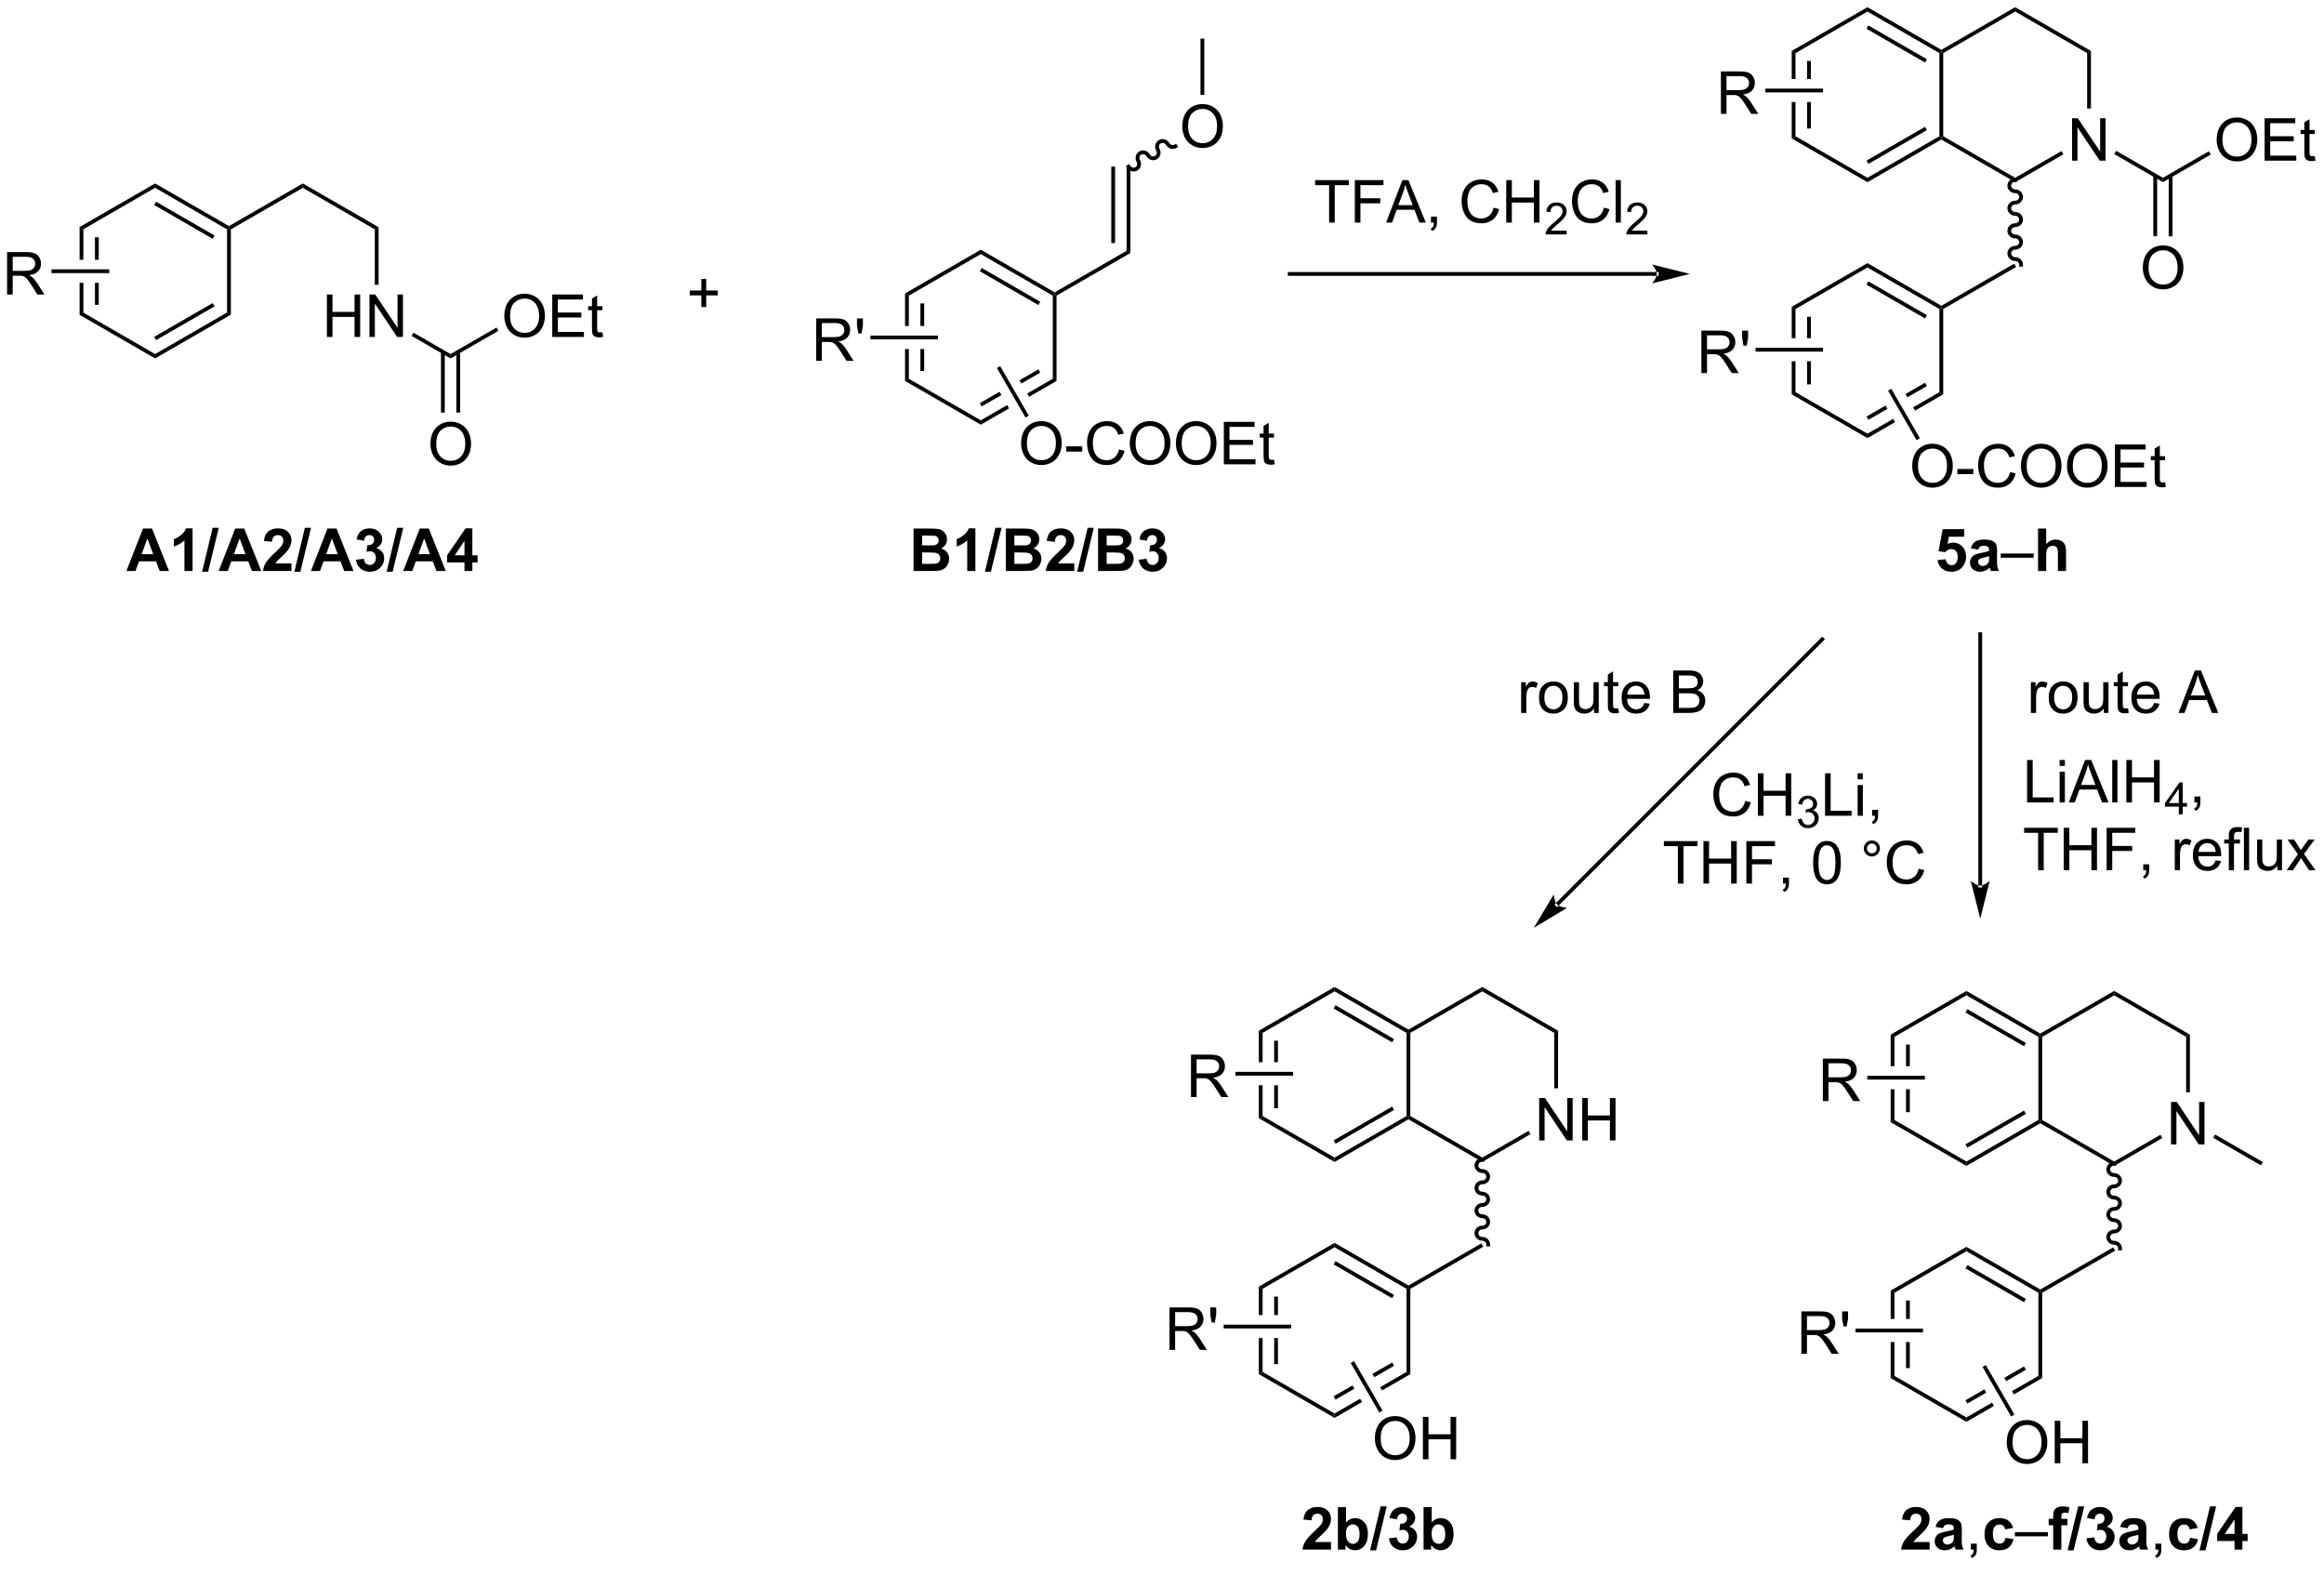<?xml version="1.0" encoding="UTF-8"?>
<!DOCTYPE svg PUBLIC '-//W3C//DTD SVG 1.0//EN'
          'http://www.w3.org/TR/2001/REC-SVG-20010904/DTD/svg10.dtd'>
<svg stroke-dasharray="none" shape-rendering="auto" xmlns="http://www.w3.org/2000/svg" font-family="'Dialog'" text-rendering="auto" width="90" fill-opacity="1" color-interpolation="auto" color-rendering="auto" preserveAspectRatio="xMidYMid meet" font-size="12px" viewBox="0 0 90 61" fill="black" xmlns:xlink="http://www.w3.org/1999/xlink" stroke="black" image-rendering="auto" stroke-miterlimit="10" stroke-linecap="square" stroke-linejoin="miter" font-style="normal" stroke-width="1" height="61" stroke-dashoffset="0" font-weight="normal" stroke-opacity="1"
><!--Generated by the Batik Graphics2D SVG Generator--><defs id="genericDefs"
  /><g
  ><defs id="defs1"
    ><clipPath clipPathUnits="userSpaceOnUse" id="clipPath1"
      ><path d="M1.281 0.633 L323.676 0.633 L323.676 217.838 L1.281 217.838 L1.281 0.633 Z"
      /></clipPath
      ><clipPath clipPathUnits="userSpaceOnUse" id="clipPath2"
      ><path d="M33.858 1.18 L33.858 212.345 L347.289 212.345 L347.289 1.18 Z"
      /></clipPath
    ></defs
    ><g transform="scale(0.279,0.279) translate(-1.281,-0.633) matrix(1.029,0,0,1.029,-33.545,-0.581)"
    ><path d="M44.581 31.832 L44.581 36.216 L45.092 36.216 L45.092 32.127 L44.581 31.832 ZM46.653 33.175 L46.653 36.216 L47.163 36.216 L47.163 33.175 ZM46.653 39.326 L46.653 42.292 L47.163 42.292 L47.163 39.326 ZM44.581 39.326 L44.581 43.635 L45.092 43.341 L45.092 39.326 Z" stroke="none" clip-path="url(#clipPath2)"
    /></g
    ><g transform="matrix(0.287,0,0,0.287,-9.722,-0.339)"
    ><path d="M44.581 43.635 L45.092 43.341 L54.803 48.948 L54.803 49.537 Z" stroke="none" clip-path="url(#clipPath2)"
    /></g
    ><g transform="matrix(0.287,0,0,0.287,-9.722,-0.339)"
    ><path d="M54.803 49.537 L54.803 48.948 L64.515 43.341 L65.025 43.635 ZM54.931 47.071 L62.826 42.513 L62.571 42.071 L54.676 46.629 Z" stroke="none" clip-path="url(#clipPath2)"
    /></g
    ><g transform="matrix(0.287,0,0,0.287,-9.722,-0.339)"
    ><path d="M65.025 43.635 L64.515 43.341 L64.515 32.127 L64.77 31.979 L65.025 32.127 Z" stroke="none" clip-path="url(#clipPath2)"
    /></g
    ><g transform="matrix(0.287,0,0,0.287,-9.722,-0.339)"
    ><path d="M64.77 31.685 L64.77 31.979 L64.515 32.127 L54.803 26.519 L54.803 25.93 ZM62.826 32.954 L54.931 28.396 L54.676 28.838 L62.571 33.396 Z" stroke="none" clip-path="url(#clipPath2)"
    /></g
    ><g transform="matrix(0.287,0,0,0.287,-9.722,-0.339)"
    ><path d="M54.803 25.93 L54.803 26.519 L45.092 32.127 L44.581 31.832 Z" stroke="none" clip-path="url(#clipPath2)"
    /></g
    ><g transform="matrix(0.287,0,0,0.287,-9.722,-0.339)"
    ><path d="M65.025 32.127 L64.77 31.979 L64.77 31.685 L74.737 25.93 L74.737 26.519 Z" stroke="none" clip-path="url(#clipPath2)"
    /></g
    ><g transform="matrix(0.287,0,0,0.287,-9.722,-0.339)"
    ><path d="M74.737 26.519 L74.737 25.93 L84.959 31.832 L84.448 32.127 Z" stroke="none" clip-path="url(#clipPath2)"
    /></g
    ><g transform="matrix(0.287,0,0,0.287,-9.722,-0.339)"
    ><path d="M77.983 46.638 L77.983 40.911 L78.74 40.911 L78.74 43.263 L81.717 43.263 L81.717 40.911 L82.475 40.911 L82.475 46.638 L81.717 46.638 L81.717 43.937 L78.74 43.937 L78.74 46.638 L77.983 46.638 ZM83.729 46.638 L83.729 40.911 L84.507 40.911 L87.515 45.406 L87.515 40.911 L88.242 40.911 L88.242 46.638 L87.463 46.638 L84.455 42.138 L84.455 46.638 L83.729 46.638 Z" stroke="none" clip-path="url(#clipPath2)"
    /></g
    ><g transform="matrix(0.287,0,0,0.287,-9.722,-0.339)"
    ><path d="M84.448 32.127 L84.959 31.832 L84.959 39.603 L84.448 39.603 Z" stroke="none" clip-path="url(#clipPath2)"
    /></g
    ><g transform="matrix(0.287,0,0,0.287,-9.722,-0.339)"
    ><path d="M89.417 46.504 L89.672 46.062 L94.67 48.948 L94.67 49.537 Z" stroke="none" clip-path="url(#clipPath2)"
    /></g
    ><g transform="matrix(0.287,0,0,0.287,-9.722,-0.339)"
    ><path d="M91.958 61.112 Q91.958 59.685 92.724 58.88 Q93.49 58.073 94.701 58.073 Q95.492 58.073 96.128 58.453 Q96.766 58.831 97.099 59.508 Q97.435 60.185 97.435 61.044 Q97.435 61.916 97.083 62.604 Q96.732 63.291 96.086 63.646 Q95.443 64 94.695 64 Q93.888 64 93.25 63.609 Q92.615 63.216 92.287 62.541 Q91.958 61.864 91.958 61.112 ZM92.74 61.122 Q92.74 62.159 93.294 62.755 Q93.852 63.349 94.693 63.349 Q95.547 63.349 96.099 62.747 Q96.654 62.146 96.654 61.041 Q96.654 60.341 96.417 59.82 Q96.18 59.299 95.724 59.013 Q95.271 58.724 94.703 58.724 Q93.898 58.724 93.318 59.278 Q92.74 59.831 92.74 61.122 Z" stroke="none" clip-path="url(#clipPath2)"
    /></g
    ><g transform="matrix(0.287,0,0,0.287,-9.722,-0.339)"
    ><path d="M93.379 48.644 L93.379 56.839 L93.89 56.839 L93.89 48.644 ZM95.451 48.644 L95.451 56.839 L95.961 56.839 L95.961 48.644 Z" stroke="none" clip-path="url(#clipPath2)"
    /></g
    ><g transform="matrix(0.287,0,0,0.287,-9.722,-0.339)"
    ><path d="M101.925 43.849 Q101.925 42.422 102.691 41.617 Q103.457 40.81 104.667 40.81 Q105.459 40.81 106.094 41.19 Q106.733 41.568 107.066 42.245 Q107.402 42.922 107.402 43.781 Q107.402 44.653 107.05 45.341 Q106.699 46.028 106.053 46.383 Q105.41 46.737 104.662 46.737 Q103.855 46.737 103.217 46.346 Q102.582 45.953 102.253 45.278 Q101.925 44.601 101.925 43.849 ZM102.707 43.859 Q102.707 44.896 103.261 45.492 Q103.819 46.086 104.66 46.086 Q105.514 46.086 106.066 45.484 Q106.621 44.883 106.621 43.778 Q106.621 43.078 106.384 42.557 Q106.147 42.036 105.691 41.75 Q105.238 41.461 104.67 41.461 Q103.865 41.461 103.285 42.015 Q102.707 42.568 102.707 43.859 ZM108.393 46.638 L108.393 40.911 L112.533 40.911 L112.533 41.586 L109.15 41.586 L109.15 43.341 L112.32 43.341 L112.32 44.013 L109.15 44.013 L109.15 45.961 L112.666 45.961 L112.666 46.638 L108.393 46.638 ZM115.158 46.008 L115.26 46.63 Q114.963 46.693 114.729 46.693 Q114.346 46.693 114.135 46.573 Q113.924 46.45 113.838 46.252 Q113.752 46.054 113.752 45.422 L113.752 43.036 L113.236 43.036 L113.236 42.489 L113.752 42.489 L113.752 41.461 L114.453 41.039 L114.453 42.489 L115.158 42.489 L115.158 43.036 L114.453 43.036 L114.453 45.461 Q114.453 45.763 114.489 45.849 Q114.525 45.935 114.609 45.987 Q114.695 46.036 114.851 46.036 Q114.968 46.036 115.158 46.008 Z" stroke="none" clip-path="url(#clipPath2)"
    /></g
    ><g transform="matrix(0.287,0,0,0.287,-9.722,-0.339)"
    ><path d="M94.67 49.537 L94.67 48.948 L100.872 45.367 L101.127 45.809 Z" stroke="none" clip-path="url(#clipPath2)"
    /></g
    ><g transform="matrix(0.287,0,0,0.287,-9.722,-0.339)"
    ><path d="M155.997 40.772 L155.997 45.156 L156.507 45.156 L156.507 41.067 L155.997 40.772 ZM158.068 42.115 L158.068 45.156 L158.578 45.156 L158.578 42.115 ZM158.068 48.266 L158.068 51.232 L158.578 51.232 L158.578 48.266 ZM155.997 48.266 L155.997 52.575 L156.507 52.281 L156.507 48.266 Z" stroke="none" clip-path="url(#clipPath2)"
    /></g
    ><g transform="matrix(0.287,0,0,0.287,-9.722,-0.339)"
    ><path d="M155.997 52.575 L156.507 52.281 L166.219 57.888 L166.219 58.477 Z" stroke="none" clip-path="url(#clipPath2)"
    /></g
    ><g transform="matrix(0.287,0,0,0.287,-9.722,-0.339)"
    ><path d="M173.986 51.011 L171.437 52.483 L171.692 52.925 L174.241 51.453 L173.986 51.011 ZM175.93 52.281 L172.473 54.277 L172.728 54.719 L176.44 52.575 L175.93 52.281 ZM168.744 54.038 L166.091 55.569 L166.346 56.011 L168.999 54.48 L168.999 54.48 L168.744 54.038 ZM169.779 55.832 L166.219 57.888 L166.219 58.477 L170.035 56.274 L170.035 56.274 L169.779 55.832 Z" stroke="none" clip-path="url(#clipPath2)"
    /></g
    ><g transform="matrix(0.287,0,0,0.287,-9.722,-0.339)"
    ><path d="M176.44 52.575 L175.93 52.281 L175.93 41.067 L176.185 40.919 L176.44 41.067 Z" stroke="none" clip-path="url(#clipPath2)"
    /></g
    ><g transform="matrix(0.287,0,0,0.287,-9.722,-0.339)"
    ><path d="M176.185 40.625 L176.185 40.919 L175.93 41.067 L166.219 35.46 L166.219 34.87 ZM174.241 41.895 L166.346 37.336 L166.091 37.778 L173.986 42.336 Z" stroke="none" clip-path="url(#clipPath2)"
    /></g
    ><g transform="matrix(0.287,0,0,0.287,-9.722,-0.339)"
    ><path d="M166.219 34.87 L166.219 35.46 L156.507 41.067 L155.997 40.772 Z" stroke="none" clip-path="url(#clipPath2)"
    /></g
    ><g transform="matrix(0.287,0,0,0.287,-9.722,-0.339)"
    ><path d="M176.44 41.067 L176.185 40.919 L176.185 40.625 L185.897 35.018 L186.407 35.312 Z" stroke="none" clip-path="url(#clipPath2)"
    /></g
    ><g transform="matrix(0.287,0,0,0.287,-9.722,-0.339)"
    ><path d="M186.407 35.312 L185.897 35.018 L185.897 23.656 L186.407 23.656 ZM184.336 33.969 L184.336 23.656 L183.826 23.656 L183.826 33.969 Z" stroke="none" clip-path="url(#clipPath2)"
    /></g
    ><g transform="matrix(0.287,0,0,0.287,-9.722,-0.339)"
    ><path d="M193.407 18.263 Q193.407 16.836 194.173 16.031 Q194.938 15.224 196.149 15.224 Q196.941 15.224 197.576 15.604 Q198.214 15.982 198.548 16.659 Q198.884 17.336 198.884 18.195 Q198.884 19.068 198.532 19.755 Q198.18 20.443 197.535 20.797 Q196.891 21.151 196.144 21.151 Q195.337 21.151 194.699 20.76 Q194.063 20.367 193.735 19.693 Q193.407 19.015 193.407 18.263 ZM194.188 18.273 Q194.188 19.31 194.743 19.906 Q195.3 20.5 196.141 20.5 Q196.996 20.5 197.548 19.898 Q198.102 19.297 198.102 18.193 Q198.102 17.492 197.865 16.971 Q197.628 16.45 197.173 16.164 Q196.72 15.875 196.152 15.875 Q195.347 15.875 194.766 16.43 Q194.188 16.982 194.188 18.273 Z" stroke="none" clip-path="url(#clipPath2)"
    /></g
    ><g transform="matrix(0.287,0,0,0.287,-9.722,-0.339)"
    ><path d="M186.373 23.529 L186.373 23.529 C186.527 23.795 186.847 23.877 187.081 23.742 L187.209 23.963 L187.081 23.742 C187.315 23.607 187.405 23.288 187.251 23.022 L187.472 22.894 L187.251 23.022 C186.966 22.529 187.113 21.891 187.607 21.605 L187.735 21.826 L187.607 21.605 C188.102 21.32 188.728 21.512 189.013 22.005 L188.792 22.133 L189.013 22.005 C189.166 22.271 189.487 22.353 189.721 22.218 L189.848 22.439 L189.721 22.218 C189.955 22.083 190.044 21.764 189.89 21.498 L190.111 21.371 L189.89 21.498 C189.606 21.005 189.752 20.367 190.247 20.081 L190.374 20.302 L190.247 20.081 C190.742 19.796 191.367 19.988 191.652 20.481 L191.431 20.609 L191.652 20.481 C191.806 20.747 192.126 20.829 192.36 20.694 L192.581 20.567 L192.836 21.008 L192.615 21.136 C192.12 21.422 191.495 21.229 191.21 20.736 L191.21 20.736 C191.056 20.47 190.736 20.388 190.502 20.523 L190.502 20.523 C190.268 20.658 190.179 20.977 190.332 21.243 L190.332 21.243 C190.617 21.736 190.471 22.374 189.976 22.66 L189.976 22.66 C189.481 22.945 188.855 22.753 188.571 22.26 L188.571 22.26 C188.417 21.994 188.096 21.912 187.863 22.047 L187.863 22.047 C187.629 22.182 187.539 22.501 187.693 22.767 L187.693 22.767 C187.977 23.26 187.831 23.898 187.336 24.184 L187.336 24.184 C186.842 24.469 186.216 24.277 185.931 23.784 L185.804 23.563 L186.245 23.308 Z" stroke="none" clip-path="url(#clipPath2)"
    /></g
    ><g transform="matrix(0.287,0,0,0.287,-9.722,-0.339)"
    ><path d="M196.374 13.99 L195.864 13.99 L195.864 6.393 L196.374 6.393 Z" stroke="none" clip-path="url(#clipPath2)"
    /></g
    ><g transform="matrix(0.287,0,0,0.287,-9.722,-0.339)"
    ><path d="M128.506 42.601 L128.506 41.031 L126.946 41.031 L126.946 40.374 L128.506 40.374 L128.506 38.817 L129.17 38.817 L129.17 40.374 L130.727 40.374 L130.727 41.031 L129.17 41.031 L129.17 42.601 L128.506 42.601 Z" stroke="none" clip-path="url(#clipPath2)"
    /></g
    ><g transform="matrix(0.287,0,0,0.287,-9.722,-0.339)"
    ><path d="M275.638 8.054 L275.638 11.838 L276.148 11.838 L276.148 8.348 L275.638 8.054 ZM277.709 9.397 L277.709 11.838 L278.22 11.838 L278.22 9.397 ZM277.709 14.948 L277.709 18.514 L278.22 18.514 L278.22 14.948 ZM275.638 14.948 L275.638 19.857 L276.148 19.562 L276.148 14.948 Z" stroke="none" clip-path="url(#clipPath2)"
    /></g
    ><g transform="matrix(0.287,0,0,0.287,-9.722,-0.339)"
    ><path d="M275.638 19.857 L276.148 19.562 L285.86 25.169 L285.86 25.759 Z" stroke="none" clip-path="url(#clipPath2)"
    /></g
    ><g transform="matrix(0.287,0,0,0.287,-9.722,-0.339)"
    ><path d="M285.86 25.759 L285.86 25.169 L295.572 19.562 L295.827 19.71 L295.827 20.004 ZM285.987 23.293 L293.883 18.735 L293.627 18.293 L285.732 22.851 Z" stroke="none" clip-path="url(#clipPath2)"
    /></g
    ><g transform="matrix(0.287,0,0,0.287,-9.722,-0.339)"
    ><path d="M296.082 19.562 L295.827 19.71 L295.572 19.562 L295.572 8.348 L295.827 8.201 L296.082 8.348 Z" stroke="none" clip-path="url(#clipPath2)"
    /></g
    ><g transform="matrix(0.287,0,0,0.287,-9.722,-0.339)"
    ><path d="M295.827 7.906 L295.827 8.201 L295.572 8.348 L285.86 2.741 L285.86 2.152 ZM293.883 9.176 L285.987 4.618 L285.732 5.059 L293.627 9.618 Z" stroke="none" clip-path="url(#clipPath2)"
    /></g
    ><g transform="matrix(0.287,0,0,0.287,-9.722,-0.339)"
    ><path d="M285.86 2.152 L285.86 2.741 L276.148 8.348 L275.638 8.054 Z" stroke="none" clip-path="url(#clipPath2)"
    /></g
    ><g transform="matrix(0.287,0,0,0.287,-9.722,-0.339)"
    ><path d="M313.47 22.86 L313.47 17.133 L314.248 17.133 L317.256 21.628 L317.256 17.133 L317.983 17.133 L317.983 22.86 L317.204 22.86 L314.196 18.36 L314.196 22.86 L313.47 22.86 Z" stroke="none" clip-path="url(#clipPath2)"
    /></g
    ><g transform="matrix(0.287,0,0,0.287,-9.722,-0.339)"
    ><path d="M295.827 20.004 L295.827 19.71 L296.082 19.562 L305.793 25.169 L305.793 25.759 Z" stroke="none" clip-path="url(#clipPath2)"
    /></g
    ><g transform="matrix(0.287,0,0,0.287,-9.722,-0.339)"
    ><path d="M305.793 25.759 L305.793 25.169 L312.042 21.562 L312.297 22.003 Z" stroke="none" clip-path="url(#clipPath2)"
    /></g
    ><g transform="matrix(0.287,0,0,0.287,-9.722,-0.339)"
    ><path d="M316.015 15.825 L315.505 15.825 L315.505 8.348 L316.015 8.054 Z" stroke="none" clip-path="url(#clipPath2)"
    /></g
    ><g transform="matrix(0.287,0,0,0.287,-9.722,-0.339)"
    ><path d="M316.015 8.054 L315.505 8.348 L305.793 2.741 L305.793 2.152 Z" stroke="none" clip-path="url(#clipPath2)"
    /></g
    ><g transform="matrix(0.287,0,0,0.287,-9.722,-0.339)"
    ><path d="M305.793 2.152 L305.793 2.741 L296.082 8.348 L295.827 8.201 L295.827 7.906 Z" stroke="none" clip-path="url(#clipPath2)"
    /></g
    ><g transform="matrix(0.287,0,0,0.287,-9.722,-0.339)"
    ><path d="M305.793 25.719 L305.793 25.719 C305.486 25.719 305.255 25.956 305.255 26.226 L305 26.226 L305.255 26.226 C305.255 26.496 305.486 26.733 305.793 26.733 L305.793 26.988 L305.793 26.733 C306.363 26.733 306.842 27.178 306.842 27.75 L306.587 27.75 L306.842 27.75 C306.842 28.321 306.363 28.767 305.793 28.767 L305.793 28.512 L305.793 28.767 C305.486 28.767 305.255 29.003 305.255 29.274 L305 29.274 L305.255 29.274 C305.255 29.544 305.486 29.78 305.793 29.78 L305.793 30.036 L305.793 29.78 C306.363 29.78 306.842 30.226 306.842 30.797 L306.587 30.797 L306.842 30.797 C306.842 31.369 306.363 31.815 305.793 31.815 L305.793 31.559 L305.793 31.815 C305.486 31.815 305.255 32.051 305.255 32.321 L305 32.321 L305.255 32.321 C305.255 32.592 305.486 32.828 305.793 32.828 L305.793 33.083 L305.793 32.828 C306.363 32.828 306.842 33.274 306.842 33.845 L306.587 33.845 L306.842 33.845 C306.842 34.417 306.363 34.862 305.793 34.862 L305.793 34.607 L305.793 34.862 C305.486 34.862 305.255 35.099 305.255 35.369 L305 35.369 L305.255 35.369 C305.255 35.639 305.486 35.876 305.793 35.876 L305.793 36.131 L305.793 35.876 C306.363 35.876 306.842 36.322 306.842 36.893 L306.842 37.148 L306.332 37.148 L306.332 36.893 C306.332 36.623 306.101 36.386 305.793 36.386 L305.793 36.386 C305.224 36.386 304.745 35.941 304.745 35.369 L304.745 35.369 C304.745 34.798 305.224 34.352 305.793 34.352 L305.793 34.352 C306.101 34.352 306.332 34.115 306.332 33.845 L306.332 33.845 C306.332 33.575 306.101 33.339 305.793 33.339 L305.793 33.339 C305.224 33.339 304.745 32.893 304.745 32.321 L304.745 32.321 C304.745 31.75 305.224 31.304 305.793 31.304 L305.793 31.304 C306.101 31.304 306.332 31.068 306.332 30.797 L306.332 30.797 C306.332 30.527 306.101 30.291 305.793 30.291 L305.793 30.291 C305.224 30.291 304.745 29.845 304.745 29.274 L304.745 29.274 C304.745 28.702 305.224 28.257 305.793 28.257 L305.793 28.257 C306.101 28.257 306.332 28.02 306.332 27.75 L306.332 27.75 C306.332 27.48 306.101 27.243 305.793 27.243 L305.793 27.243 C305.224 27.243 304.745 26.797 304.745 26.226 L304.745 26.226 C304.745 25.654 305.224 25.209 305.793 25.209 L306.048 25.209 L306.048 25.719 Z" stroke="none" clip-path="url(#clipPath2)"
    /></g
    ><g transform="matrix(0.287,0,0,0.287,-9.722,-0.339)"
    ><path d="M305.666 36.752 L305.921 37.194 L296.082 42.874 L295.827 42.727 L295.827 42.432 Z" stroke="none" clip-path="url(#clipPath2)"
    /></g
    ><g transform="matrix(0.287,0,0,0.287,-9.722,-0.339)"
    ><path d="M295.827 42.432 L295.827 42.727 L295.572 42.874 L285.86 37.267 L285.86 36.678 ZM293.883 43.702 L285.987 39.144 L285.732 39.586 L293.627 44.144 Z" stroke="none" clip-path="url(#clipPath2)"
    /></g
    ><g transform="matrix(0.287,0,0,0.287,-9.722,-0.339)"
    ><path d="M285.86 36.678 L285.86 37.267 L276.148 42.874 L275.638 42.58 Z" stroke="none" clip-path="url(#clipPath2)"
    /></g
    ><g transform="matrix(0.287,0,0,0.287,-9.722,-0.339)"
    ><path d="M275.638 42.58 L275.638 46.807 L276.148 46.807 L276.148 42.874 L275.638 42.58 ZM277.709 43.923 L277.709 46.807 L278.22 46.807 L278.22 43.923 ZM277.709 49.918 L277.709 53.039 L278.22 53.039 L278.22 49.918 ZM275.638 49.918 L275.638 54.383 L276.148 54.088 L276.148 49.918 Z" stroke="none" clip-path="url(#clipPath2)"
    /></g
    ><g transform="matrix(0.287,0,0,0.287,-9.722,-0.339)"
    ><path d="M275.638 54.383 L276.148 54.088 L285.86 59.695 L285.86 60.285 Z" stroke="none" clip-path="url(#clipPath2)"
    /></g
    ><g transform="matrix(0.287,0,0,0.287,-9.722,-0.339)"
    ><path d="M293.627 52.819 L290.99 54.342 L291.245 54.783 L293.883 53.261 L293.627 52.819 ZM295.572 54.088 L292.026 56.136 L292.026 56.136 L292.281 56.577 L296.082 54.383 L295.572 54.088 ZM288.296 55.897 L285.732 57.377 L285.987 57.819 L288.551 56.338 L288.296 55.897 ZM289.332 57.691 L285.86 59.695 L285.86 60.285 L289.587 58.133 L289.332 57.691 Z" stroke="none" clip-path="url(#clipPath2)"
    /></g
    ><g transform="matrix(0.287,0,0,0.287,-9.722,-0.339)"
    ><path d="M296.082 54.383 L295.572 54.088 L295.572 42.874 L295.827 42.727 L296.082 42.874 Z" stroke="none" clip-path="url(#clipPath2)"
    /></g
    ><g transform="matrix(0.287,0,0,0.287,-9.722,-0.339)"
    ><path d="M319.158 21.966 L319.413 21.524 L325.727 25.169 L325.727 25.759 Z" stroke="none" clip-path="url(#clipPath2)"
    /></g
    ><g transform="matrix(0.287,0,0,0.287,-9.722,-0.339)"
    ><path d="M323.015 37.334 Q323.015 35.907 323.781 35.102 Q324.546 34.294 325.757 34.294 Q326.549 34.294 327.184 34.675 Q327.822 35.052 328.156 35.729 Q328.492 36.407 328.492 37.266 Q328.492 38.138 328.14 38.826 Q327.788 39.513 327.143 39.867 Q326.499 40.222 325.752 40.222 Q324.945 40.222 324.307 39.831 Q323.671 39.438 323.343 38.763 Q323.015 38.086 323.015 37.334 ZM323.796 37.344 Q323.796 38.38 324.351 38.977 Q324.908 39.571 325.749 39.571 Q326.604 39.571 327.156 38.969 Q327.71 38.367 327.71 37.263 Q327.71 36.563 327.473 36.042 Q327.236 35.521 326.781 35.235 Q326.327 34.946 325.76 34.946 Q324.955 34.946 324.374 35.5 Q323.796 36.052 323.796 37.344 Z" stroke="none" clip-path="url(#clipPath2)"
    /></g
    ><g transform="matrix(0.287,0,0,0.287,-9.722,-0.339)"
    ><path d="M324.436 24.866 L324.436 33.061 L324.946 33.061 L324.946 24.866 ZM326.508 24.866 L326.508 33.061 L327.018 33.061 L327.018 24.866 Z" stroke="none" clip-path="url(#clipPath2)"
    /></g
    ><g transform="matrix(0.287,0,0,0.287,-9.722,-0.339)"
    ><path d="M332.982 20.07 Q332.982 18.643 333.748 17.839 Q334.513 17.032 335.724 17.032 Q336.516 17.032 337.151 17.412 Q337.789 17.789 338.123 18.466 Q338.458 19.143 338.458 20.003 Q338.458 20.875 338.107 21.563 Q337.755 22.25 337.109 22.604 Q336.466 22.959 335.719 22.959 Q334.911 22.959 334.274 22.568 Q333.638 22.175 333.31 21.5 Q332.982 20.823 332.982 20.07 ZM333.763 20.081 Q333.763 21.117 334.318 21.714 Q334.875 22.308 335.716 22.308 Q336.57 22.308 337.123 21.706 Q337.677 21.104 337.677 20 Q337.677 19.3 337.44 18.779 Q337.203 18.258 336.748 17.972 Q336.294 17.683 335.727 17.683 Q334.922 17.683 334.341 18.237 Q333.763 18.789 333.763 20.081 ZM339.449 22.86 L339.449 17.133 L343.59 17.133 L343.59 17.808 L340.207 17.808 L340.207 19.563 L343.376 19.563 L343.376 20.235 L340.207 20.235 L340.207 22.183 L343.723 22.183 L343.723 22.86 L339.449 22.86 ZM346.215 22.229 L346.317 22.852 Q346.02 22.914 345.785 22.914 Q345.402 22.914 345.192 22.794 Q344.981 22.672 344.895 22.474 Q344.809 22.276 344.809 21.643 L344.809 19.258 L344.293 19.258 L344.293 18.711 L344.809 18.711 L344.809 17.683 L345.509 17.261 L345.509 18.711 L346.215 18.711 L346.215 19.258 L345.509 19.258 L345.509 21.683 Q345.509 21.985 345.546 22.07 Q345.582 22.157 345.665 22.209 Q345.751 22.258 345.908 22.258 Q346.025 22.258 346.215 22.229 Z" stroke="none" clip-path="url(#clipPath2)"
    /></g
    ><g transform="matrix(0.287,0,0,0.287,-9.722,-0.339)"
    ><path d="M325.727 25.759 L325.727 25.169 L331.928 21.589 L332.183 22.031 Z" stroke="none" clip-path="url(#clipPath2)"
    /></g
    ><g transform="matrix(0.287,0,0,0.287,-9.722,-0.339)"
    ><path d="M288.993 140.771 L288.993 145.022 L289.503 145.022 L289.503 141.066 L288.993 140.771 ZM291.064 142.114 L291.064 145.022 L291.574 145.022 L291.574 142.114 ZM291.064 148.132 L291.064 151.231 L291.574 151.231 L291.574 148.132 ZM288.993 148.132 L288.993 152.575 L289.503 152.28 L289.503 148.132 Z" stroke="none" clip-path="url(#clipPath2)"
    /></g
    ><g transform="matrix(0.287,0,0,0.287,-9.722,-0.339)"
    ><path d="M288.993 152.575 L289.503 152.28 L299.214 157.887 L299.214 158.476 Z" stroke="none" clip-path="url(#clipPath2)"
    /></g
    ><g transform="matrix(0.287,0,0,0.287,-9.722,-0.339)"
    ><path d="M299.214 158.476 L299.214 157.887 L308.926 152.28 L309.181 152.427 L309.181 152.722 ZM299.342 156.01 L307.237 151.452 L306.982 151.01 L299.087 155.569 Z" stroke="none" clip-path="url(#clipPath2)"
    /></g
    ><g transform="matrix(0.287,0,0,0.287,-9.722,-0.339)"
    ><path d="M309.436 152.28 L309.181 152.427 L308.926 152.28 L308.926 141.066 L309.181 140.918 L309.436 141.066 Z" stroke="none" clip-path="url(#clipPath2)"
    /></g
    ><g transform="matrix(0.287,0,0,0.287,-9.722,-0.339)"
    ><path d="M309.181 140.624 L309.181 140.918 L308.926 141.066 L299.214 135.459 L299.214 134.87 ZM307.237 141.894 L299.342 137.335 L299.087 137.777 L306.982 142.335 Z" stroke="none" clip-path="url(#clipPath2)"
    /></g
    ><g transform="matrix(0.287,0,0,0.287,-9.722,-0.339)"
    ><path d="M299.214 134.87 L299.214 135.459 L289.503 141.066 L288.993 140.771 Z" stroke="none" clip-path="url(#clipPath2)"
    /></g
    ><g transform="matrix(0.287,0,0,0.287,-9.722,-0.339)"
    ><path d="M326.824 155.577 L326.824 149.851 L327.603 149.851 L330.611 154.345 L330.611 149.851 L331.337 149.851 L331.337 155.577 L330.559 155.577 L327.551 151.077 L327.551 155.577 L326.824 155.577 Z" stroke="none" clip-path="url(#clipPath2)"
    /></g
    ><g transform="matrix(0.287,0,0,0.287,-9.722,-0.339)"
    ><path d="M309.181 152.722 L309.181 152.427 L309.436 152.28 L319.148 157.887 L319.148 158.476 Z" stroke="none" clip-path="url(#clipPath2)"
    /></g
    ><g transform="matrix(0.287,0,0,0.287,-9.722,-0.339)"
    ><path d="M319.148 158.476 L319.148 157.887 L325.397 154.279 L325.652 154.721 Z" stroke="none" clip-path="url(#clipPath2)"
    /></g
    ><g transform="matrix(0.287,0,0,0.287,-9.722,-0.339)"
    ><path d="M329.37 148.543 L328.86 148.543 L328.86 141.066 L329.37 140.771 Z" stroke="none" clip-path="url(#clipPath2)"
    /></g
    ><g transform="matrix(0.287,0,0,0.287,-9.722,-0.339)"
    ><path d="M329.37 140.771 L328.86 141.066 L319.148 135.459 L319.148 134.87 Z" stroke="none" clip-path="url(#clipPath2)"
    /></g
    ><g transform="matrix(0.287,0,0,0.287,-9.722,-0.339)"
    ><path d="M319.148 134.87 L319.148 135.459 L309.436 141.066 L309.181 140.918 L309.181 140.624 Z" stroke="none" clip-path="url(#clipPath2)"
    /></g
    ><g transform="matrix(0.287,0,0,0.287,-9.722,-0.339)"
    ><path d="M319.148 158.437 L319.148 158.437 C318.841 158.437 318.609 158.673 318.609 158.944 L318.354 158.944 L318.609 158.944 C318.609 159.214 318.841 159.45 319.148 159.45 L319.148 159.705 L319.148 159.45 C319.717 159.45 320.197 159.896 320.197 160.467 L319.942 160.467 L320.197 160.467 C320.197 161.039 319.717 161.484 319.148 161.484 L319.148 161.229 L319.148 161.484 C318.841 161.484 318.609 161.721 318.609 161.991 L318.354 161.991 L318.609 161.991 C318.609 162.261 318.841 162.498 319.148 162.498 L319.148 162.753 L319.148 162.498 C319.717 162.498 320.197 162.944 320.197 163.515 L319.942 163.515 L320.197 163.515 C320.197 164.087 319.717 164.532 319.148 164.532 L319.148 164.277 L319.148 164.532 C318.841 164.532 318.609 164.769 318.609 165.039 L318.354 165.039 L318.609 165.039 C318.609 165.309 318.841 165.546 319.148 165.546 L319.148 165.801 L319.148 165.546 C319.717 165.546 320.197 165.992 320.197 166.563 L319.942 166.563 L320.197 166.563 C320.197 167.134 319.717 167.58 319.148 167.58 L319.148 167.325 L319.148 167.58 C318.841 167.58 318.609 167.817 318.609 168.087 L318.354 168.087 L318.609 168.087 C318.609 168.357 318.841 168.594 319.148 168.594 L319.148 168.849 L319.148 168.594 C319.717 168.594 320.197 169.039 320.197 169.611 L320.197 169.866 L319.687 169.866 L319.687 169.611 C319.687 169.34 319.455 169.104 319.148 169.104 L319.148 169.104 C318.579 169.104 318.099 168.658 318.099 168.087 L318.099 168.087 C318.099 167.515 318.579 167.07 319.148 167.07 L319.148 167.07 C319.455 167.07 319.687 166.833 319.687 166.563 L319.687 166.563 C319.687 166.293 319.455 166.056 319.148 166.056 L319.148 166.056 C318.579 166.056 318.099 165.61 318.099 165.039 L318.099 165.039 C318.099 164.468 318.579 164.022 319.148 164.022 L319.148 164.022 C319.455 164.022 319.687 163.785 319.687 163.515 L319.687 163.515 C319.687 163.245 319.455 163.008 319.148 163.008 L319.148 163.008 C318.579 163.008 318.099 162.563 318.099 161.991 L318.099 161.991 C318.099 161.42 318.579 160.974 319.148 160.974 L319.148 160.974 C319.455 160.974 319.687 160.738 319.687 160.467 L319.687 160.467 C319.687 160.197 319.455 159.96 319.148 159.96 L319.148 159.96 C318.579 159.96 318.099 159.515 318.099 158.944 L318.099 158.944 C318.099 158.372 318.579 157.926 319.148 157.926 L319.403 157.926 L319.403 158.437 Z" stroke="none" clip-path="url(#clipPath2)"
    /></g
    ><g transform="matrix(0.287,0,0,0.287,-9.722,-0.339)"
    ><path d="M319.02 169.469 L319.276 169.911 L309.436 175.592 L309.181 175.445 L309.181 175.15 Z" stroke="none" clip-path="url(#clipPath2)"
    /></g
    ><g transform="matrix(0.287,0,0,0.287,-9.722,-0.339)"
    ><path d="M309.181 175.15 L309.181 175.445 L308.926 175.592 L299.214 169.985 L299.214 169.396 ZM307.237 176.42 L299.342 171.861 L299.087 172.303 L306.982 176.862 Z" stroke="none" clip-path="url(#clipPath2)"
    /></g
    ><g transform="matrix(0.287,0,0,0.287,-9.722,-0.339)"
    ><path d="M299.214 169.396 L299.214 169.985 L289.503 175.592 L288.993 175.297 Z" stroke="none" clip-path="url(#clipPath2)"
    /></g
    ><g transform="matrix(0.287,0,0,0.287,-9.722,-0.339)"
    ><path d="M288.993 175.297 L288.993 179.125 L289.503 179.125 L289.503 175.592 L288.993 175.297 ZM291.064 176.641 L291.064 179.125 L291.574 179.125 L291.574 176.641 ZM291.064 182.236 L291.064 185.757 L291.574 185.757 L291.574 182.236 ZM288.993 182.236 L288.993 187.101 L289.503 186.806 L289.503 182.236 Z" stroke="none" clip-path="url(#clipPath2)"
    /></g
    ><g transform="matrix(0.287,0,0,0.287,-9.722,-0.339)"
    ><path d="M288.993 187.101 L289.503 186.806 L299.214 192.413 L299.214 193.002 Z" stroke="none" clip-path="url(#clipPath2)"
    /></g
    ><g transform="matrix(0.287,0,0,0.287,-9.722,-0.339)"
    ><path d="M306.982 185.536 L304.327 187.069 L304.327 187.069 L304.583 187.511 L304.583 187.511 L307.237 185.978 L306.982 185.536 ZM308.926 186.806 L305.363 188.863 L305.618 189.305 L309.436 187.101 L308.926 186.806 ZM301.634 188.624 L299.087 190.095 L299.342 190.536 L301.889 189.066 L301.634 188.624 ZM302.67 190.418 L299.214 192.413 L299.214 193.002 L302.925 190.86 L302.925 190.86 L302.67 190.418 Z" stroke="none" clip-path="url(#clipPath2)"
    /></g
    ><g transform="matrix(0.287,0,0,0.287,-9.722,-0.339)"
    ><path d="M309.436 187.101 L308.926 186.806 L308.926 175.592 L309.181 175.445 L309.436 175.592 Z" stroke="none" clip-path="url(#clipPath2)"
    /></g
    ><g transform="matrix(0.287,0,0,0.287,-9.722,-0.339)"
    ><path d="M34.83 40.921 L34.83 35.194 L37.369 35.194 Q38.135 35.194 38.533 35.348 Q38.932 35.502 39.169 35.892 Q39.408 36.283 39.408 36.757 Q39.408 37.366 39.013 37.786 Q38.619 38.202 37.794 38.314 Q38.096 38.46 38.252 38.601 Q38.583 38.905 38.88 39.361 L39.877 40.921 L38.924 40.921 L38.166 39.728 Q37.833 39.213 37.617 38.939 Q37.403 38.666 37.234 38.556 Q37.065 38.447 36.888 38.405 Q36.76 38.377 36.466 38.377 L35.588 38.377 L35.588 40.921 L34.83 40.921 ZM35.588 37.721 L37.216 37.721 Q37.736 37.721 38.028 37.614 Q38.322 37.507 38.473 37.27 Q38.627 37.033 38.627 36.757 Q38.627 36.351 38.33 36.09 Q38.036 35.827 37.401 35.827 L35.588 35.827 L35.588 37.721 Z" stroke="none" clip-path="url(#clipPath2)"
    /></g
    ><g transform="matrix(0.287,0,0,0.287,-9.722,-0.339)"
    ><path d="M48.609 37.516 L48.609 38.026 L40.826 38.026 L40.826 37.516 Z" stroke="none" clip-path="url(#clipPath2)"
    /></g
    ><g transform="matrix(0.287,0,0,0.287,-9.722,-0.339)"
    ><path d="M266.087 16.543 L266.087 10.817 L268.626 10.817 Q269.391 10.817 269.79 10.97 Q270.188 11.124 270.425 11.515 Q270.665 11.905 270.665 12.379 Q270.665 12.989 270.269 13.408 Q269.876 13.824 269.05 13.936 Q269.352 14.082 269.509 14.223 Q269.839 14.528 270.136 14.983 L271.134 16.543 L270.18 16.543 L269.423 15.351 Q269.089 14.835 268.873 14.561 Q268.659 14.288 268.49 14.179 Q268.321 14.069 268.144 14.028 Q268.016 13.999 267.722 13.999 L266.844 13.999 L266.844 16.543 L266.087 16.543 ZM266.844 13.343 L268.472 13.343 Q268.993 13.343 269.284 13.236 Q269.579 13.129 269.73 12.892 Q269.884 12.655 269.884 12.379 Q269.884 11.973 269.587 11.713 Q269.292 11.449 268.657 11.449 L266.844 11.449 L266.844 13.343 Z" stroke="none" clip-path="url(#clipPath2)"
    /></g
    ><g transform="matrix(0.287,0,0,0.287,-9.722,-0.339)"
    ><path d="M279.865 13.138 L279.865 13.648 L272.083 13.648 L272.083 13.138 Z" stroke="none" clip-path="url(#clipPath2)"
    /></g
    ><g transform="matrix(0.287,0,0,0.287,-9.722,-0.339)"
    ><path d="M171.659 61.035 Q171.659 59.608 172.424 58.804 Q173.19 57.996 174.401 57.996 Q175.193 57.996 175.828 58.377 Q176.466 58.754 176.799 59.431 Q177.135 60.108 177.135 60.968 Q177.135 61.84 176.784 62.528 Q176.432 63.215 175.786 63.569 Q175.143 63.923 174.396 63.923 Q173.589 63.923 172.951 63.533 Q172.315 63.139 171.987 62.465 Q171.659 61.788 171.659 61.035 ZM172.44 61.046 Q172.44 62.082 172.995 62.679 Q173.552 63.272 174.393 63.272 Q175.247 63.272 175.799 62.671 Q176.354 62.069 176.354 60.965 Q176.354 60.264 176.117 59.744 Q175.88 59.223 175.424 58.936 Q174.971 58.647 174.404 58.647 Q173.599 58.647 173.018 59.202 Q172.44 59.754 172.44 61.046 ZM177.749 62.106 L177.749 61.397 L179.907 61.397 L179.907 62.106 L177.749 62.106 ZM184.861 61.817 L185.619 62.007 Q185.381 62.942 184.762 63.434 Q184.142 63.923 183.249 63.923 Q182.322 63.923 181.741 63.546 Q181.163 63.168 180.858 62.455 Q180.556 61.739 180.556 60.918 Q180.556 60.022 180.897 59.358 Q181.241 58.692 181.871 58.345 Q182.501 57.999 183.259 57.999 Q184.119 57.999 184.704 58.436 Q185.29 58.874 185.522 59.668 L184.775 59.843 Q184.577 59.218 184.197 58.934 Q183.819 58.647 183.244 58.647 Q182.585 58.647 182.139 58.965 Q181.697 59.28 181.517 59.814 Q181.337 60.348 181.337 60.913 Q181.337 61.645 181.551 62.189 Q181.764 62.733 182.212 63.004 Q182.663 63.272 183.186 63.272 Q183.822 63.272 184.262 62.905 Q184.704 62.538 184.861 61.817 ZM186.323 61.035 Q186.323 59.608 187.089 58.804 Q187.854 57.996 189.065 57.996 Q189.857 57.996 190.492 58.377 Q191.13 58.754 191.464 59.431 Q191.799 60.108 191.799 60.968 Q191.799 61.84 191.448 62.528 Q191.096 63.215 190.451 63.569 Q189.807 63.923 189.06 63.923 Q188.253 63.923 187.614 63.533 Q186.979 63.139 186.651 62.465 Q186.323 61.788 186.323 61.035 ZM187.104 61.046 Q187.104 62.082 187.659 62.679 Q188.216 63.272 189.057 63.272 Q189.911 63.272 190.464 62.671 Q191.018 62.069 191.018 60.965 Q191.018 60.264 190.781 59.744 Q190.544 59.223 190.089 58.936 Q189.635 58.647 189.068 58.647 Q188.263 58.647 187.682 59.202 Q187.104 59.754 187.104 61.046 ZM192.546 61.035 Q192.546 59.608 193.311 58.804 Q194.077 57.996 195.288 57.996 Q196.079 57.996 196.715 58.377 Q197.353 58.754 197.686 59.431 Q198.022 60.108 198.022 60.968 Q198.022 61.84 197.671 62.528 Q197.319 63.215 196.673 63.569 Q196.03 63.923 195.282 63.923 Q194.475 63.923 193.837 63.533 Q193.202 63.139 192.874 62.465 Q192.546 61.788 192.546 61.035 ZM193.327 61.046 Q193.327 62.082 193.881 62.679 Q194.439 63.272 195.28 63.272 Q196.134 63.272 196.686 62.671 Q197.241 62.069 197.241 60.965 Q197.241 60.264 197.004 59.744 Q196.767 59.223 196.311 58.936 Q195.858 58.647 195.29 58.647 Q194.486 58.647 193.905 59.202 Q193.327 59.754 193.327 61.046 ZM199.013 63.824 L199.013 58.098 L203.154 58.098 L203.154 58.772 L199.771 58.772 L199.771 60.528 L202.94 60.528 L202.94 61.199 L199.771 61.199 L199.771 63.147 L203.286 63.147 L203.286 63.824 L199.013 63.824 ZM205.779 63.194 L205.88 63.817 Q205.583 63.879 205.349 63.879 Q204.966 63.879 204.755 63.759 Q204.544 63.637 204.458 63.439 Q204.372 63.241 204.372 62.608 L204.372 60.223 L203.857 60.223 L203.857 59.676 L204.372 59.676 L204.372 58.647 L205.073 58.225 L205.073 59.676 L205.779 59.676 L205.779 60.223 L205.073 60.223 L205.073 62.647 Q205.073 62.949 205.109 63.035 Q205.146 63.121 205.229 63.173 Q205.315 63.223 205.471 63.223 Q205.589 63.223 205.779 63.194 Z" stroke="none" clip-path="url(#clipPath2)"
    /></g
    ><g transform="matrix(0.287,0,0,0.287,-9.722,-0.339)"
    ><path d="M168.396 50.835 L168.837 50.58 L172.692 57.257 L172.25 57.512 Z" stroke="none" clip-path="url(#clipPath2)"
    /></g
    ><g transform="matrix(0.287,0,0,0.287,-9.722,-0.339)"
    ><path d="M291.899 64.085 Q291.899 62.658 292.665 61.854 Q293.431 61.047 294.642 61.047 Q295.433 61.047 296.069 61.427 Q296.707 61.804 297.04 62.481 Q297.376 63.158 297.376 64.018 Q297.376 64.89 297.024 65.578 Q296.673 66.265 296.027 66.619 Q295.384 66.974 294.637 66.974 Q293.829 66.974 293.191 66.583 Q292.556 66.19 292.228 65.515 Q291.899 64.838 291.899 64.085 ZM292.681 64.096 Q292.681 65.132 293.236 65.729 Q293.793 66.323 294.634 66.323 Q295.488 66.323 296.04 65.721 Q296.595 65.119 296.595 64.015 Q296.595 63.315 296.358 62.794 Q296.121 62.273 295.665 61.987 Q295.212 61.697 294.644 61.697 Q293.84 61.697 293.259 62.252 Q292.681 62.804 292.681 64.096 ZM297.989 65.156 L297.989 64.448 L300.148 64.448 L300.148 65.156 L297.989 65.156 ZM305.101 64.867 L305.859 65.057 Q305.622 65.992 305.002 66.484 Q304.383 66.974 303.489 66.974 Q302.562 66.974 301.982 66.596 Q301.403 66.218 301.099 65.505 Q300.797 64.789 300.797 63.968 Q300.797 63.072 301.138 62.408 Q301.482 61.742 302.112 61.395 Q302.742 61.049 303.5 61.049 Q304.359 61.049 304.945 61.487 Q305.531 61.924 305.763 62.718 L305.015 62.893 Q304.817 62.268 304.437 61.984 Q304.06 61.697 303.484 61.697 Q302.825 61.697 302.38 62.015 Q301.937 62.33 301.758 62.864 Q301.578 63.398 301.578 63.963 Q301.578 64.695 301.791 65.239 Q302.005 65.784 302.453 66.054 Q302.903 66.323 303.427 66.323 Q304.062 66.323 304.502 65.955 Q304.945 65.588 305.101 64.867 ZM306.564 64.085 Q306.564 62.658 307.329 61.854 Q308.095 61.047 309.306 61.047 Q310.097 61.047 310.733 61.427 Q311.371 61.804 311.704 62.481 Q312.04 63.158 312.04 64.018 Q312.04 64.89 311.689 65.578 Q311.337 66.265 310.691 66.619 Q310.048 66.974 309.301 66.974 Q308.493 66.974 307.855 66.583 Q307.22 66.19 306.892 65.515 Q306.564 64.838 306.564 64.085 ZM307.345 64.096 Q307.345 65.132 307.899 65.729 Q308.457 66.323 309.298 66.323 Q310.152 66.323 310.704 65.721 Q311.259 65.119 311.259 64.015 Q311.259 63.315 311.022 62.794 Q310.785 62.273 310.329 61.987 Q309.876 61.697 309.308 61.697 Q308.504 61.697 307.923 62.252 Q307.345 62.804 307.345 64.096 ZM312.786 64.085 Q312.786 62.658 313.552 61.854 Q314.317 61.047 315.528 61.047 Q316.32 61.047 316.955 61.427 Q317.594 61.804 317.927 62.481 Q318.263 63.158 318.263 64.018 Q318.263 64.89 317.911 65.578 Q317.56 66.265 316.914 66.619 Q316.271 66.974 315.523 66.974 Q314.716 66.974 314.078 66.583 Q313.442 66.19 313.114 65.515 Q312.786 64.838 312.786 64.085 ZM313.567 64.096 Q313.567 65.132 314.122 65.729 Q314.68 66.323 315.521 66.323 Q316.375 66.323 316.927 65.721 Q317.482 65.119 317.482 64.015 Q317.482 63.315 317.245 62.794 Q317.008 62.273 316.552 61.987 Q316.099 61.697 315.531 61.697 Q314.726 61.697 314.146 62.252 Q313.567 62.804 313.567 64.096 ZM319.254 66.875 L319.254 61.148 L323.394 61.148 L323.394 61.822 L320.012 61.822 L320.012 63.578 L323.181 63.578 L323.181 64.25 L320.012 64.25 L320.012 66.198 L323.527 66.198 L323.527 66.875 L319.254 66.875 ZM326.019 66.244 L326.121 66.867 Q325.824 66.929 325.59 66.929 Q325.207 66.929 324.996 66.809 Q324.785 66.687 324.699 66.489 Q324.613 66.291 324.613 65.659 L324.613 63.273 L324.097 63.273 L324.097 62.726 L324.613 62.726 L324.613 61.697 L325.314 61.276 L325.314 62.726 L326.019 62.726 L326.019 63.273 L325.314 63.273 L325.314 65.698 Q325.314 66 325.35 66.085 Q325.387 66.171 325.47 66.224 Q325.556 66.273 325.712 66.273 Q325.829 66.273 326.019 66.244 Z" stroke="none" clip-path="url(#clipPath2)"
    /></g
    ><g transform="matrix(0.287,0,0,0.287,-9.722,-0.339)"
    ><path d="M288.636 53.885 L289.078 53.63 L292.933 60.307 L292.491 60.562 Z" stroke="none" clip-path="url(#clipPath2)"
    /></g
    ><g transform="matrix(0.287,0,0,0.287,-9.722,-0.339)"
    ><path d="M144.012 49.861 L144.012 44.135 L146.551 44.135 Q147.316 44.135 147.715 44.288 Q148.113 44.442 148.35 44.833 Q148.59 45.223 148.59 45.697 Q148.59 46.306 148.194 46.726 Q147.801 47.142 146.975 47.254 Q147.277 47.4 147.434 47.541 Q147.764 47.846 148.061 48.301 L149.059 49.861 L148.105 49.861 L147.347 48.669 Q147.014 48.153 146.798 47.879 Q146.584 47.606 146.415 47.497 Q146.246 47.387 146.069 47.346 Q145.941 47.317 145.647 47.317 L144.769 47.317 L144.769 49.861 L144.012 49.861 ZM144.769 46.661 L146.397 46.661 Q146.918 46.661 147.209 46.554 Q147.504 46.447 147.655 46.21 Q147.809 45.973 147.809 45.697 Q147.809 45.291 147.512 45.031 Q147.217 44.767 146.582 44.767 L144.769 44.767 L144.769 46.661 ZM149.69 46.161 L149.51 45.09 L149.51 44.135 L150.312 44.135 L150.312 45.09 L150.125 46.161 L149.69 46.161 Z" stroke="none" clip-path="url(#clipPath2)"
    /></g
    ><g transform="matrix(0.287,0,0,0.287,-9.722,-0.339)"
    ><path d="M160.424 46.456 L160.424 46.966 L151.321 46.966 L151.321 46.456 Z" stroke="none" clip-path="url(#clipPath2)"
    /></g
    ><g transform="matrix(0.287,0,0,0.287,-9.722,-0.339)"
    ><path d="M263.453 51.513 L263.453 45.786 L265.992 45.786 Q266.758 45.786 267.156 45.94 Q267.555 46.093 267.792 46.484 Q268.031 46.875 268.031 47.349 Q268.031 47.958 267.635 48.377 Q267.242 48.794 266.417 48.906 Q266.719 49.052 266.875 49.192 Q267.206 49.497 267.502 49.953 L268.5 51.513 L267.547 51.513 L266.789 50.32 Q266.456 49.804 266.24 49.531 Q266.026 49.257 265.857 49.148 Q265.687 49.039 265.51 48.997 Q265.383 48.968 265.088 48.968 L264.211 48.968 L264.211 51.513 L263.453 51.513 ZM264.211 48.312 L265.838 48.312 Q266.359 48.312 266.651 48.205 Q266.945 48.099 267.096 47.862 Q267.25 47.625 267.25 47.349 Q267.25 46.942 266.953 46.682 Q266.659 46.419 266.023 46.419 L264.211 46.419 L264.211 48.312 ZM269.131 47.812 L268.952 46.742 L268.952 45.786 L269.754 45.786 L269.754 46.742 L269.566 47.812 L269.131 47.812 Z" stroke="none" clip-path="url(#clipPath2)"
    /></g
    ><g transform="matrix(0.287,0,0,0.287,-9.722,-0.339)"
    ><path d="M279.865 48.108 L279.865 48.618 L270.762 48.618 L270.762 48.108 Z" stroke="none" clip-path="url(#clipPath2)"
    /></g
    ><g transform="matrix(0.287,0,0,0.287,-9.722,-0.339)"
    ><path d="M257.435 38.393 L257.435 38.393 L207.9 38.393 L207.645 38.393 L207.645 37.883 L207.9 37.883 L257.435 37.883 L257.691 37.883 L257.691 38.393 ZM261.9 38.138 L256.798 36.862 C256.798 36.862 257.435 37.58 257.435 38.138 C257.435 38.696 256.798 39.413 256.798 39.413 Z" stroke="none" clip-path="url(#clipPath2)"
    /></g
    ><g transform="matrix(0.287,0,0,0.287,-9.722,-0.339)"
    ><path d="M213.219 31.21 L213.219 26.158 L211.331 26.158 L211.331 25.484 L215.87 25.484 L215.87 26.158 L213.977 26.158 L213.977 31.21 L213.219 31.21 ZM216.686 31.21 L216.686 25.484 L220.551 25.484 L220.551 26.158 L217.444 26.158 L217.444 27.932 L220.132 27.932 L220.132 28.609 L217.444 28.609 L217.444 31.21 L216.686 31.21 ZM220.904 31.21 L223.104 25.484 L223.922 25.484 L226.266 31.21 L225.401 31.21 L224.734 29.476 L222.339 29.476 L221.711 31.21 L220.904 31.21 ZM222.557 28.859 L224.5 28.859 L223.901 27.273 Q223.628 26.549 223.495 26.085 Q223.386 26.635 223.188 27.179 L222.557 28.859 ZM226.964 31.21 L226.964 30.408 L227.766 30.408 L227.766 31.21 Q227.766 31.653 227.609 31.924 Q227.453 32.195 227.112 32.343 L226.917 32.044 Q227.141 31.945 227.245 31.755 Q227.352 31.567 227.362 31.21 L226.964 31.21 ZM235.401 29.203 L236.159 29.393 Q235.922 30.328 235.302 30.82 Q234.682 31.309 233.789 31.309 Q232.862 31.309 232.281 30.932 Q231.703 30.554 231.399 29.841 Q231.096 29.125 231.096 28.304 Q231.096 27.408 231.438 26.744 Q231.781 26.078 232.411 25.731 Q233.042 25.385 233.799 25.385 Q234.659 25.385 235.245 25.823 Q235.831 26.26 236.063 27.054 L235.315 27.229 Q235.117 26.604 234.737 26.32 Q234.359 26.033 233.784 26.033 Q233.125 26.033 232.68 26.351 Q232.237 26.666 232.057 27.2 Q231.878 27.734 231.878 28.299 Q231.878 29.031 232.091 29.575 Q232.305 30.119 232.753 30.39 Q233.203 30.658 233.727 30.658 Q234.362 30.658 234.802 30.291 Q235.245 29.924 235.401 29.203 ZM237.116 31.21 L237.116 25.484 L237.874 25.484 L237.874 27.835 L240.85 27.835 L240.85 25.484 L241.608 25.484 L241.608 31.21 L240.85 31.21 L240.85 28.51 L237.874 28.51 L237.874 31.21 L237.116 31.21 Z" stroke="none" clip-path="url(#clipPath2)"
    /></g
    ><g transform="matrix(0.287,0,0,0.287,-9.722,-0.339)"
    ><path d="M245.274 32.303 L245.274 32.81 L242.434 32.81 Q242.429 32.619 242.497 32.443 Q242.604 32.154 242.843 31.873 Q243.083 31.592 243.534 31.223 Q244.233 30.648 244.479 30.312 Q244.725 29.977 244.725 29.678 Q244.725 29.365 244.501 29.15 Q244.278 28.933 243.917 28.933 Q243.536 28.933 243.307 29.162 Q243.079 29.391 243.077 29.795 L242.534 29.74 Q242.591 29.133 242.954 28.816 Q243.317 28.498 243.929 28.498 Q244.548 28.498 244.907 28.842 Q245.268 29.183 245.268 29.689 Q245.268 29.947 245.163 30.197 Q245.057 30.445 244.811 30.721 Q244.567 30.996 243.999 31.477 Q243.524 31.875 243.389 32.017 Q243.255 32.16 243.167 32.303 L245.274 32.303 Z" stroke="none" clip-path="url(#clipPath2)"
    /></g
    ><g transform="matrix(0.287,0,0,0.287,-9.722,-0.339)"
    ><path d="M250.293 29.203 L251.05 29.393 Q250.814 30.328 250.194 30.82 Q249.574 31.309 248.681 31.309 Q247.754 31.309 247.173 30.932 Q246.595 30.554 246.29 29.841 Q245.988 29.125 245.988 28.304 Q245.988 27.408 246.329 26.744 Q246.673 26.078 247.303 25.731 Q247.933 25.385 248.691 25.385 Q249.55 25.385 250.137 25.823 Q250.722 26.26 250.954 27.054 L250.207 27.229 Q250.009 26.604 249.629 26.32 Q249.251 26.033 248.675 26.033 Q248.017 26.033 247.571 26.351 Q247.129 26.666 246.949 27.2 Q246.769 27.734 246.769 28.299 Q246.769 29.031 246.983 29.575 Q247.196 30.119 247.644 30.39 Q248.095 30.658 248.618 30.658 Q249.254 30.658 249.694 30.291 Q250.137 29.924 250.293 29.203 ZM251.88 31.21 L251.88 25.484 L252.583 25.484 L252.583 31.21 L251.88 31.21 Z" stroke="none" clip-path="url(#clipPath2)"
    /></g
    ><g transform="matrix(0.287,0,0,0.287,-9.722,-0.339)"
    ><path d="M256.166 32.303 L256.166 32.81 L253.326 32.81 Q253.32 32.619 253.388 32.443 Q253.496 32.154 253.734 31.873 Q253.974 31.592 254.426 31.223 Q255.125 30.648 255.371 30.312 Q255.617 29.977 255.617 29.678 Q255.617 29.365 255.392 29.15 Q255.17 28.933 254.808 28.933 Q254.428 28.933 254.199 29.162 Q253.97 29.391 253.969 29.795 L253.426 29.74 Q253.482 29.133 253.845 28.816 Q254.209 28.498 254.82 28.498 Q255.439 28.498 255.799 28.842 Q256.16 29.183 256.16 29.689 Q256.16 29.947 256.054 30.197 Q255.949 30.445 255.703 30.721 Q255.459 30.996 254.89 31.477 Q254.416 31.875 254.281 32.017 Q254.146 32.16 254.058 32.303 L256.166 32.303 Z" stroke="none" clip-path="url(#clipPath2)"
    /></g
    ><g transform="matrix(0.287,0,0,0.287,-9.722,-0.339)"
    ><path d="M279.841 149.727 L279.841 144 L282.38 144 Q283.146 144 283.544 144.154 Q283.942 144.308 284.179 144.698 Q284.419 145.089 284.419 145.563 Q284.419 146.172 284.023 146.592 Q283.63 147.008 282.804 147.12 Q283.106 147.266 283.263 147.407 Q283.593 147.712 283.89 148.167 L284.888 149.727 L283.935 149.727 L283.177 148.534 Q282.843 148.019 282.627 147.745 Q282.414 147.472 282.244 147.363 Q282.075 147.253 281.898 147.212 Q281.771 147.183 281.476 147.183 L280.599 147.183 L280.599 149.727 L279.841 149.727 ZM280.599 146.527 L282.226 146.527 Q282.747 146.527 283.039 146.42 Q283.333 146.313 283.484 146.076 Q283.638 145.839 283.638 145.563 Q283.638 145.157 283.341 144.896 Q283.046 144.633 282.411 144.633 L280.599 144.633 L280.599 146.527 Z" stroke="none" clip-path="url(#clipPath2)"
    /></g
    ><g transform="matrix(0.287,0,0,0.287,-9.722,-0.339)"
    ><path d="M293.619 146.322 L293.619 146.832 L285.837 146.832 L285.837 146.322 Z" stroke="none" clip-path="url(#clipPath2)"
    /></g
    ><g transform="matrix(0.287,0,0,0.287,-9.722,-0.339)"
    ><path d="M304.655 195.804 Q304.655 194.377 305.42 193.572 Q306.186 192.765 307.397 192.765 Q308.188 192.765 308.824 193.145 Q309.462 193.523 309.795 194.2 Q310.131 194.877 310.131 195.736 Q310.131 196.609 309.78 197.296 Q309.428 197.984 308.782 198.338 Q308.139 198.692 307.392 198.692 Q306.584 198.692 305.946 198.301 Q305.311 197.908 304.983 197.234 Q304.655 196.557 304.655 195.804 ZM305.436 195.815 Q305.436 196.851 305.991 197.447 Q306.548 198.041 307.389 198.041 Q308.243 198.041 308.795 197.44 Q309.35 196.838 309.35 195.734 Q309.35 195.033 309.113 194.512 Q308.876 193.992 308.42 193.705 Q307.967 193.416 307.399 193.416 Q306.595 193.416 306.014 193.971 Q305.436 194.523 305.436 195.815 ZM311.13 198.593 L311.13 192.867 L311.888 192.867 L311.888 195.218 L314.864 195.218 L314.864 192.867 L315.622 192.867 L315.622 198.593 L314.864 198.593 L314.864 195.893 L311.888 195.893 L311.888 198.593 L311.13 198.593 Z" stroke="none" clip-path="url(#clipPath2)"
    /></g
    ><g transform="matrix(0.287,0,0,0.287,-9.722,-0.339)"
    ><path d="M301.391 185.604 L301.833 185.349 L305.688 192.025 L305.246 192.28 Z" stroke="none" clip-path="url(#clipPath2)"
    /></g
    ><g transform="matrix(0.287,0,0,0.287,-9.722,-0.339)"
    ><path d="M276.941 183.831 L276.941 178.104 L279.48 178.104 Q280.245 178.104 280.644 178.258 Q281.042 178.411 281.279 178.802 Q281.519 179.193 281.519 179.667 Q281.519 180.276 281.123 180.695 Q280.73 181.112 279.904 181.224 Q280.207 181.37 280.363 181.51 Q280.693 181.815 280.99 182.271 L281.988 183.831 L281.035 183.831 L280.277 182.638 Q279.943 182.122 279.727 181.849 Q279.514 181.575 279.344 181.466 Q279.175 181.357 278.998 181.315 Q278.87 181.286 278.576 181.286 L277.699 181.286 L277.699 183.831 L276.941 183.831 ZM277.699 180.63 L279.326 180.63 Q279.847 180.63 280.139 180.523 Q280.433 180.417 280.584 180.18 Q280.738 179.943 280.738 179.667 Q280.738 179.26 280.441 179 Q280.147 178.737 279.511 178.737 L277.699 178.737 L277.699 180.63 ZM282.619 180.13 L282.44 179.06 L282.44 178.104 L283.242 178.104 L283.242 179.06 L283.054 180.13 L282.619 180.13 Z" stroke="none" clip-path="url(#clipPath2)"
    /></g
    ><g transform="matrix(0.287,0,0,0.287,-9.722,-0.339)"
    ><path d="M293.353 180.425 L293.353 180.936 L284.25 180.936 L284.25 180.425 Z" stroke="none" clip-path="url(#clipPath2)"
    /></g
    ><g transform="matrix(0.287,0,0,0.287,-9.722,-0.339)"
    ><path d="M300.824 120.657 L300.824 120.657 L300.824 86.74 L300.824 86.485 L301.334 86.485 L301.334 86.74 L301.334 120.657 L301.334 120.912 L300.824 120.912 ZM301.079 125.121 L302.355 120.019 C302.355 120.019 301.637 120.657 301.079 120.657 C300.521 120.657 299.804 120.019 299.804 120.019 Z" stroke="none" clip-path="url(#clipPath2)"
    /></g
    ><g transform="matrix(0.287,0,0,0.287,-9.722,-0.339)"
    ><path d="M203.734 140.238 L203.734 144.489 L204.244 144.489 L204.244 140.533 L203.734 140.238 ZM205.805 141.582 L205.805 144.489 L206.316 144.489 L206.316 141.582 ZM205.805 147.599 L205.805 150.698 L206.316 150.698 L206.316 147.599 ZM203.734 147.599 L203.734 152.042 L204.244 151.747 L204.244 147.599 Z" stroke="none" clip-path="url(#clipPath2)"
    /></g
    ><g transform="matrix(0.287,0,0,0.287,-9.722,-0.339)"
    ><path d="M203.734 152.042 L204.244 151.747 L213.956 157.354 L213.956 157.943 Z" stroke="none" clip-path="url(#clipPath2)"
    /></g
    ><g transform="matrix(0.287,0,0,0.287,-9.722,-0.339)"
    ><path d="M213.956 157.943 L213.956 157.354 L223.667 151.747 L223.923 151.894 L223.923 152.189 ZM214.083 155.478 L221.979 150.919 L221.723 150.477 L213.828 155.036 Z" stroke="none" clip-path="url(#clipPath2)"
    /></g
    ><g transform="matrix(0.287,0,0,0.287,-9.722,-0.339)"
    ><path d="M224.178 151.747 L223.923 151.894 L223.667 151.747 L223.667 140.533 L223.923 140.386 L224.178 140.533 Z" stroke="none" clip-path="url(#clipPath2)"
    /></g
    ><g transform="matrix(0.287,0,0,0.287,-9.722,-0.339)"
    ><path d="M223.923 140.091 L223.923 140.386 L223.667 140.533 L213.956 134.926 L213.956 134.337 ZM221.979 141.361 L214.083 136.802 L213.828 137.244 L221.723 141.803 Z" stroke="none" clip-path="url(#clipPath2)"
    /></g
    ><g transform="matrix(0.287,0,0,0.287,-9.722,-0.339)"
    ><path d="M213.956 134.337 L213.956 134.926 L204.244 140.533 L203.734 140.238 Z" stroke="none" clip-path="url(#clipPath2)"
    /></g
    ><g transform="matrix(0.287,0,0,0.287,-9.722,-0.339)"
    ><path d="M241.566 155.044 L241.566 149.318 L242.344 149.318 L245.352 153.812 L245.352 149.318 L246.079 149.318 L246.079 155.044 L245.3 155.044 L242.292 150.544 L242.292 155.044 L241.566 155.044 ZM247.374 155.044 L247.374 149.318 L248.132 149.318 L248.132 151.669 L251.109 151.669 L251.109 149.318 L251.866 149.318 L251.866 155.044 L251.109 155.044 L251.109 152.344 L248.132 152.344 L248.132 155.044 L247.374 155.044 Z" stroke="none" clip-path="url(#clipPath2)"
    /></g
    ><g transform="matrix(0.287,0,0,0.287,-9.722,-0.339)"
    ><path d="M223.923 152.189 L223.923 151.894 L224.178 151.747 L233.889 157.354 L233.889 157.943 Z" stroke="none" clip-path="url(#clipPath2)"
    /></g
    ><g transform="matrix(0.287,0,0,0.287,-9.722,-0.339)"
    ><path d="M233.889 157.943 L233.889 157.354 L240.138 153.746 L240.393 154.188 Z" stroke="none" clip-path="url(#clipPath2)"
    /></g
    ><g transform="matrix(0.287,0,0,0.287,-9.722,-0.339)"
    ><path d="M244.111 148.01 L243.601 148.01 L243.601 140.533 L244.111 140.238 Z" stroke="none" clip-path="url(#clipPath2)"
    /></g
    ><g transform="matrix(0.287,0,0,0.287,-9.722,-0.339)"
    ><path d="M244.111 140.238 L243.601 140.533 L233.889 134.926 L233.889 134.337 Z" stroke="none" clip-path="url(#clipPath2)"
    /></g
    ><g transform="matrix(0.287,0,0,0.287,-9.722,-0.339)"
    ><path d="M233.889 134.337 L233.889 134.926 L224.178 140.533 L223.923 140.386 L223.923 140.091 Z" stroke="none" clip-path="url(#clipPath2)"
    /></g
    ><g transform="matrix(0.287,0,0,0.287,-9.722,-0.339)"
    ><path d="M233.889 157.904 L233.889 157.904 C233.582 157.904 233.351 158.14 233.351 158.411 L233.096 158.411 L233.351 158.411 C233.351 158.681 233.582 158.917 233.889 158.917 L233.889 159.173 L233.889 158.917 C234.459 158.917 234.938 159.363 234.938 159.935 L234.683 159.935 L234.938 159.935 C234.938 160.506 234.459 160.952 233.889 160.952 L233.889 160.696 L233.889 160.952 C233.582 160.952 233.351 161.188 233.351 161.458 L233.096 161.458 L233.351 161.458 C233.351 161.729 233.582 161.965 233.889 161.965 L233.889 162.22 L233.889 161.965 C234.459 161.965 234.938 162.411 234.938 162.982 L234.683 162.982 L234.938 162.982 C234.938 163.554 234.459 163.999 233.889 163.999 L233.889 163.744 L233.889 163.999 C233.582 163.999 233.351 164.236 233.351 164.506 L233.096 164.506 L233.351 164.506 C233.351 164.776 233.582 165.013 233.889 165.013 L233.889 165.268 L233.889 165.013 C234.459 165.013 234.938 165.459 234.938 166.03 L234.683 166.03 L234.938 166.03 C234.938 166.601 234.459 167.047 233.889 167.047 L233.889 166.792 L233.889 167.047 C233.582 167.047 233.351 167.284 233.351 167.554 L233.096 167.554 L233.351 167.554 C233.351 167.824 233.582 168.061 233.889 168.061 L233.889 168.316 L233.889 168.061 C234.459 168.061 234.938 168.506 234.938 169.078 L234.938 169.333 L234.428 169.333 L234.428 169.078 C234.428 168.808 234.197 168.571 233.889 168.571 L233.889 168.571 C233.32 168.571 232.841 168.125 232.841 167.554 L232.841 167.554 C232.841 166.982 233.32 166.537 233.889 166.537 L233.889 166.537 C234.197 166.537 234.428 166.3 234.428 166.03 L234.428 166.03 C234.428 165.76 234.197 165.523 233.889 165.523 L233.889 165.523 C233.32 165.523 232.841 165.078 232.841 164.506 L232.841 164.506 C232.841 163.935 233.32 163.489 233.889 163.489 L233.889 163.489 C234.197 163.489 234.428 163.252 234.428 162.982 L234.428 162.982 C234.428 162.712 234.197 162.475 233.889 162.475 L233.889 162.475 C233.32 162.475 232.841 162.03 232.841 161.458 L232.841 161.458 C232.841 160.887 233.32 160.441 233.889 160.441 L233.889 160.441 C234.197 160.441 234.428 160.205 234.428 159.935 L234.428 159.935 C234.428 159.664 234.197 159.428 233.889 159.428 L233.889 159.428 C233.32 159.428 232.841 158.982 232.841 158.411 L232.841 158.411 C232.841 157.839 233.32 157.393 233.889 157.393 L234.144 157.393 L234.144 157.904 Z" stroke="none" clip-path="url(#clipPath2)"
    /></g
    ><g transform="matrix(0.287,0,0,0.287,-9.722,-0.339)"
    ><path d="M233.762 168.936 L234.017 169.378 L224.178 175.059 L223.923 174.912 L223.923 174.617 Z" stroke="none" clip-path="url(#clipPath2)"
    /></g
    ><g transform="matrix(0.287,0,0,0.287,-9.722,-0.339)"
    ><path d="M223.923 174.617 L223.923 174.912 L223.667 175.059 L213.956 169.452 L213.956 168.863 ZM221.979 175.887 L214.083 171.328 L213.828 171.77 L221.723 176.329 Z" stroke="none" clip-path="url(#clipPath2)"
    /></g
    ><g transform="matrix(0.287,0,0,0.287,-9.722,-0.339)"
    ><path d="M213.956 168.863 L213.956 169.452 L204.244 175.059 L203.734 174.764 Z" stroke="none" clip-path="url(#clipPath2)"
    /></g
    ><g transform="matrix(0.287,0,0,0.287,-9.722,-0.339)"
    ><path d="M203.734 174.764 L203.734 178.593 L204.244 178.593 L204.244 175.059 L203.734 174.764 ZM205.805 176.108 L205.805 178.593 L206.316 178.593 L206.316 176.108 ZM205.805 181.703 L205.805 185.224 L206.316 185.224 L206.316 181.703 ZM203.734 181.703 L203.734 186.568 L204.244 186.273 L204.244 181.703 Z" stroke="none" clip-path="url(#clipPath2)"
    /></g
    ><g transform="matrix(0.287,0,0,0.287,-9.722,-0.339)"
    ><path d="M203.734 186.568 L204.244 186.273 L213.956 191.88 L213.956 192.469 Z" stroke="none" clip-path="url(#clipPath2)"
    /></g
    ><g transform="matrix(0.287,0,0,0.287,-9.722,-0.339)"
    ><path d="M221.723 185.003 L219.069 186.536 L219.069 186.536 L219.324 186.978 L219.324 186.978 L221.979 185.445 L221.723 185.003 ZM223.667 186.273 L220.105 188.33 L220.105 188.33 L220.36 188.772 L220.36 188.772 L224.178 186.568 L223.667 186.273 ZM216.375 188.091 L213.828 189.562 L214.083 190.004 L216.63 188.533 L216.375 188.091 ZM217.411 189.885 L213.956 191.88 L213.956 192.469 L217.666 190.327 L217.666 190.327 L217.411 189.885 Z" stroke="none" clip-path="url(#clipPath2)"
    /></g
    ><g transform="matrix(0.287,0,0,0.287,-9.722,-0.339)"
    ><path d="M224.178 186.568 L223.667 186.273 L223.667 175.059 L223.923 174.912 L224.178 175.059 Z" stroke="none" clip-path="url(#clipPath2)"
    /></g
    ><g transform="matrix(0.287,0,0,0.287,-9.722,-0.339)"
    ><path d="M194.582 149.194 L194.582 143.468 L197.121 143.468 Q197.887 143.468 198.285 143.621 Q198.684 143.775 198.921 144.166 Q199.16 144.556 199.16 145.03 Q199.16 145.639 198.764 146.059 Q198.371 146.475 197.546 146.587 Q197.848 146.733 198.004 146.874 Q198.335 147.179 198.632 147.634 L199.629 149.194 L198.676 149.194 L197.918 148.001 Q197.585 147.486 197.369 147.212 Q197.155 146.939 196.986 146.83 Q196.817 146.72 196.639 146.679 Q196.512 146.65 196.218 146.65 L195.34 146.65 L195.34 149.194 L194.582 149.194 ZM195.34 145.994 L196.968 145.994 Q197.488 145.994 197.78 145.887 Q198.074 145.78 198.225 145.543 Q198.379 145.306 198.379 145.03 Q198.379 144.624 198.082 144.363 Q197.788 144.1 197.153 144.1 L195.34 144.1 L195.34 145.994 Z" stroke="none" clip-path="url(#clipPath2)"
    /></g
    ><g transform="matrix(0.287,0,0,0.287,-9.722,-0.339)"
    ><path d="M208.361 145.789 L208.361 146.299 L200.578 146.299 L200.578 145.789 Z" stroke="none" clip-path="url(#clipPath2)"
    /></g
    ><g transform="matrix(0.287,0,0,0.287,-9.722,-0.339)"
    ><path d="M219.396 195.271 Q219.396 193.844 220.162 193.04 Q220.927 192.232 222.138 192.232 Q222.93 192.232 223.565 192.612 Q224.203 192.99 224.537 193.667 Q224.873 194.344 224.873 195.203 Q224.873 196.076 224.521 196.763 Q224.169 197.451 223.524 197.805 Q222.88 198.159 222.133 198.159 Q221.326 198.159 220.688 197.769 Q220.052 197.375 219.724 196.701 Q219.396 196.024 219.396 195.271 ZM220.177 195.282 Q220.177 196.318 220.732 196.915 Q221.289 197.508 222.13 197.508 Q222.985 197.508 223.537 196.907 Q224.091 196.305 224.091 195.201 Q224.091 194.5 223.854 193.98 Q223.617 193.459 223.162 193.172 Q222.708 192.883 222.141 192.883 Q221.336 192.883 220.755 193.438 Q220.177 193.99 220.177 195.282 ZM225.871 198.06 L225.871 192.334 L226.629 192.334 L226.629 194.685 L229.606 194.685 L229.606 192.334 L230.363 192.334 L230.363 198.06 L229.606 198.06 L229.606 195.36 L226.629 195.36 L226.629 198.06 L225.871 198.06 Z" stroke="none" clip-path="url(#clipPath2)"
    /></g
    ><g transform="matrix(0.287,0,0,0.287,-9.722,-0.339)"
    ><path d="M216.133 185.071 L216.575 184.816 L220.429 191.493 L219.988 191.748 Z" stroke="none" clip-path="url(#clipPath2)"
    /></g
    ><g transform="matrix(0.287,0,0,0.287,-9.722,-0.339)"
    ><path d="M191.682 183.298 L191.682 177.571 L194.221 177.571 Q194.987 177.571 195.385 177.725 Q195.784 177.878 196.021 178.269 Q196.26 178.66 196.26 179.134 Q196.26 179.743 195.864 180.162 Q195.471 180.579 194.646 180.691 Q194.948 180.837 195.104 180.977 Q195.435 181.282 195.732 181.738 L196.729 183.298 L195.776 183.298 L195.018 182.105 Q194.685 181.589 194.469 181.316 Q194.255 181.042 194.086 180.933 Q193.917 180.824 193.739 180.782 Q193.612 180.753 193.318 180.753 L192.44 180.753 L192.44 183.298 L191.682 183.298 ZM192.44 180.097 L194.068 180.097 Q194.589 180.097 194.88 179.99 Q195.174 179.884 195.325 179.647 Q195.479 179.41 195.479 179.134 Q195.479 178.727 195.182 178.467 Q194.888 178.204 194.252 178.204 L192.44 178.204 L192.44 180.097 ZM197.361 179.597 L197.181 178.527 L197.181 177.571 L197.983 177.571 L197.983 178.527 L197.796 179.597 L197.361 179.597 Z" stroke="none" clip-path="url(#clipPath2)"
    /></g
    ><g transform="matrix(0.287,0,0,0.287,-9.722,-0.339)"
    ><path d="M208.094 179.893 L208.094 180.403 L198.991 180.403 L198.991 179.893 Z" stroke="none" clip-path="url(#clipPath2)"
    /></g
    ><g transform="matrix(0.287,0,0,0.287,-9.722,-0.339)"
    ><path d="M243.809 123.024 L243.809 123.024 L279.584 87.249 L279.765 87.068 L280.125 87.429 L279.945 87.609 L244.169 123.385 L243.989 123.565 L243.628 123.205 ZM240.832 126.362 L245.342 123.656 C245.342 123.656 244.384 123.599 243.989 123.205 C243.595 122.81 243.538 121.852 243.538 121.852 Z" stroke="none" clip-path="url(#clipPath2)"
    /></g
    ><g transform="matrix(0.287,0,0,0.287,-9.722,-0.339)"
    ><path d="M332.512 154.683 L332.767 154.241 L339.209 157.961 L338.954 158.403 Z" stroke="none" clip-path="url(#clipPath2)"
    /></g
    ><g transform="matrix(0.287,0,0,0.287,-9.722,-0.339)"
    ><path d="M239.13 97.362 L239.13 93.214 L239.763 93.214 L239.763 93.841 Q240.005 93.401 240.209 93.26 Q240.414 93.12 240.662 93.12 Q241.016 93.12 241.383 93.347 L241.141 93.998 Q240.883 93.847 240.625 93.847 Q240.396 93.847 240.211 93.984 Q240.029 94.123 239.951 94.37 Q239.834 94.745 239.834 95.19 L239.834 97.362 L239.13 97.362 ZM241.539 95.287 Q241.539 94.135 242.18 93.581 Q242.716 93.12 243.485 93.12 Q244.341 93.12 244.883 93.68 Q245.427 94.24 245.427 95.229 Q245.427 96.029 245.185 96.49 Q244.946 96.948 244.487 97.203 Q244.029 97.456 243.485 97.456 Q242.615 97.456 242.076 96.899 Q241.539 96.339 241.539 95.287 ZM242.263 95.287 Q242.263 96.084 242.61 96.482 Q242.959 96.878 243.485 96.878 Q244.008 96.878 244.354 96.479 Q244.703 96.081 244.703 95.263 Q244.703 94.495 244.354 94.099 Q244.005 93.701 243.485 93.701 Q242.959 93.701 242.61 94.097 Q242.263 94.49 242.263 95.287 ZM248.97 97.362 L248.97 96.753 Q248.486 97.456 247.653 97.456 Q247.285 97.456 246.968 97.315 Q246.65 97.175 246.494 96.961 Q246.34 96.748 246.278 96.44 Q246.236 96.232 246.236 95.784 L246.236 93.214 L246.939 93.214 L246.939 95.513 Q246.939 96.065 246.981 96.255 Q247.048 96.534 247.262 96.693 Q247.478 96.849 247.793 96.849 Q248.111 96.849 248.387 96.688 Q248.666 96.526 248.78 96.248 Q248.895 95.966 248.895 95.435 L248.895 93.214 L249.598 93.214 L249.598 97.362 L248.97 97.362 ZM252.235 96.732 L252.336 97.354 Q252.039 97.417 251.805 97.417 Q251.422 97.417 251.211 97.297 Q251 97.175 250.914 96.977 Q250.828 96.779 250.828 96.146 L250.828 93.76 L250.313 93.76 L250.313 93.214 L250.828 93.214 L250.828 92.185 L251.529 91.763 L251.529 93.214 L252.235 93.214 L252.235 93.76 L251.529 93.76 L251.529 96.185 Q251.529 96.487 251.565 96.573 Q251.602 96.659 251.685 96.711 Q251.771 96.76 251.927 96.76 Q252.044 96.76 252.235 96.732 ZM255.762 96.026 L256.488 96.115 Q256.317 96.753 255.851 97.104 Q255.387 97.456 254.666 97.456 Q253.754 97.456 253.22 96.896 Q252.689 96.334 252.689 95.323 Q252.689 94.276 253.228 93.698 Q253.767 93.12 254.626 93.12 Q255.457 93.12 255.983 93.688 Q256.512 94.253 256.512 95.279 Q256.512 95.341 256.509 95.466 L253.416 95.466 Q253.455 96.151 253.801 96.516 Q254.15 96.878 254.668 96.878 Q255.056 96.878 255.33 96.675 Q255.603 96.472 255.762 96.026 ZM253.455 94.888 L255.77 94.888 Q255.723 94.365 255.504 94.104 Q255.168 93.698 254.634 93.698 Q254.15 93.698 253.819 94.024 Q253.488 94.347 253.455 94.888 ZM259.653 97.362 L259.653 91.635 L261.801 91.635 Q262.457 91.635 262.853 91.81 Q263.252 91.982 263.476 92.344 Q263.7 92.706 263.7 93.099 Q263.7 93.466 263.499 93.792 Q263.301 94.115 262.9 94.315 Q263.418 94.466 263.697 94.834 Q263.978 95.201 263.978 95.701 Q263.978 96.104 263.806 96.451 Q263.637 96.794 263.387 96.982 Q263.137 97.169 262.759 97.266 Q262.384 97.362 261.837 97.362 L259.653 97.362 ZM260.41 94.042 L261.65 94.042 Q262.153 94.042 262.371 93.974 Q262.66 93.888 262.806 93.69 Q262.955 93.49 262.955 93.19 Q262.955 92.904 262.817 92.688 Q262.681 92.472 262.426 92.391 Q262.173 92.31 261.556 92.31 L260.41 92.31 L260.41 94.042 ZM260.41 96.685 L261.837 96.685 Q262.205 96.685 262.353 96.659 Q262.613 96.612 262.788 96.503 Q262.965 96.393 263.077 96.185 Q263.192 95.974 263.192 95.701 Q263.192 95.38 263.028 95.146 Q262.863 94.909 262.572 94.813 Q262.283 94.716 261.736 94.716 L260.41 94.716 L260.41 96.685 Z" stroke="none" clip-path="url(#clipPath2)"
    /></g
    ><g transform="matrix(0.287,0,0,0.287,-9.722,-0.339)"
    ><path d="M307.913 97.362 L307.913 93.214 L308.545 93.214 L308.545 93.841 Q308.788 93.401 308.991 93.26 Q309.196 93.12 309.444 93.12 Q309.798 93.12 310.165 93.347 L309.923 93.998 Q309.665 93.847 309.407 93.847 Q309.178 93.847 308.993 93.984 Q308.811 94.123 308.733 94.37 Q308.616 94.745 308.616 95.19 L308.616 97.362 L307.913 97.362 ZM310.321 95.287 Q310.321 94.135 310.962 93.581 Q311.498 93.12 312.267 93.12 Q313.123 93.12 313.665 93.68 Q314.209 94.24 314.209 95.229 Q314.209 96.029 313.967 96.49 Q313.728 96.948 313.269 97.203 Q312.811 97.456 312.267 97.456 Q311.397 97.456 310.858 96.899 Q310.321 96.339 310.321 95.287 ZM311.045 95.287 Q311.045 96.084 311.392 96.482 Q311.741 96.878 312.267 96.878 Q312.79 96.878 313.137 96.479 Q313.485 96.081 313.485 95.263 Q313.485 94.495 313.137 94.099 Q312.788 93.701 312.267 93.701 Q311.741 93.701 311.392 94.097 Q311.045 94.49 311.045 95.287 ZM317.752 97.362 L317.752 96.753 Q317.268 97.456 316.435 97.456 Q316.067 97.456 315.75 97.315 Q315.432 97.175 315.276 96.961 Q315.122 96.748 315.06 96.44 Q315.018 96.232 315.018 95.784 L315.018 93.214 L315.721 93.214 L315.721 95.513 Q315.721 96.065 315.763 96.255 Q315.83 96.534 316.044 96.693 Q316.26 96.849 316.575 96.849 Q316.893 96.849 317.169 96.688 Q317.448 96.526 317.562 96.248 Q317.677 95.966 317.677 95.435 L317.677 93.214 L318.38 93.214 L318.38 97.362 L317.752 97.362 ZM321.017 96.732 L321.118 97.354 Q320.821 97.417 320.587 97.417 Q320.204 97.417 319.993 97.297 Q319.782 97.175 319.696 96.977 Q319.61 96.779 319.61 96.146 L319.61 93.76 L319.095 93.76 L319.095 93.214 L319.61 93.214 L319.61 92.185 L320.311 91.763 L320.311 93.214 L321.017 93.214 L321.017 93.76 L320.311 93.76 L320.311 96.185 Q320.311 96.487 320.347 96.573 Q320.384 96.659 320.467 96.711 Q320.553 96.76 320.709 96.76 Q320.827 96.76 321.017 96.732 ZM324.544 96.026 L325.271 96.115 Q325.099 96.753 324.633 97.104 Q324.169 97.456 323.448 97.456 Q322.536 97.456 322.002 96.896 Q321.471 96.334 321.471 95.323 Q321.471 94.276 322.01 93.698 Q322.549 93.12 323.409 93.12 Q324.239 93.12 324.765 93.688 Q325.294 94.253 325.294 95.279 Q325.294 95.341 325.291 95.466 L322.198 95.466 Q322.237 96.151 322.583 96.516 Q322.932 96.878 323.45 96.878 Q323.838 96.878 324.112 96.675 Q324.385 96.472 324.544 96.026 ZM322.237 94.888 L324.552 94.888 Q324.505 94.365 324.286 94.104 Q323.95 93.698 323.416 93.698 Q322.932 93.698 322.601 94.024 Q322.271 94.347 322.237 94.888 ZM327.836 97.362 L330.036 91.635 L330.854 91.635 L333.198 97.362 L332.333 97.362 L331.666 95.628 L329.271 95.628 L328.643 97.362 L327.836 97.362 ZM329.489 95.01 L331.432 95.01 L330.833 93.425 Q330.56 92.701 330.427 92.237 Q330.317 92.787 330.12 93.331 L329.489 95.01 Z" stroke="none" clip-path="url(#clipPath2)"
    /></g
    ><g transform="matrix(0.287,0,0,0.287,-9.722,-0.339)"
    ><path d="M307.399 109.438 L307.399 103.711 L308.157 103.711 L308.157 108.761 L310.977 108.761 L310.977 109.438 L307.399 109.438 ZM311.793 104.518 L311.793 103.711 L312.497 103.711 L312.497 104.518 L311.793 104.518 ZM311.793 109.438 L311.793 105.289 L312.497 105.289 L312.497 109.438 L311.793 109.438 ZM313.026 109.438 L315.227 103.711 L316.045 103.711 L318.389 109.438 L317.524 109.438 L316.857 107.703 L314.461 107.703 L313.834 109.438 L313.026 109.438 ZM314.68 107.086 L316.623 107.086 L316.024 105.5 Q315.75 104.776 315.618 104.313 Q315.508 104.862 315.31 105.406 L314.68 107.086 ZM318.889 109.438 L318.889 103.711 L319.592 103.711 L319.592 109.438 L318.889 109.438 ZM320.793 109.438 L320.793 103.711 L321.551 103.711 L321.551 106.063 L324.528 106.063 L324.528 103.711 L325.286 103.711 L325.286 109.438 L324.528 109.438 L324.528 106.737 L321.551 106.737 L321.551 109.438 L320.793 109.438 Z" stroke="none" clip-path="url(#clipPath2)"
    /></g
    ><g transform="matrix(0.287,0,0,0.287,-9.722,-0.339)"
    ><path d="M327.87 111.038 L327.87 110.008 L326.006 110.008 L326.006 109.526 L327.967 106.743 L328.397 106.743 L328.397 109.526 L328.977 109.526 L328.977 110.008 L328.397 110.008 L328.397 111.038 L327.87 111.038 ZM327.87 109.526 L327.87 107.588 L326.526 109.526 L327.87 109.526 Z" stroke="none" clip-path="url(#clipPath2)"
    /></g
    ><g transform="matrix(0.287,0,0,0.287,-9.722,-0.339)"
    ><path d="M329.978 109.438 L329.978 108.636 L330.78 108.636 L330.78 109.438 Q330.78 109.88 330.624 110.151 Q330.468 110.422 330.127 110.57 L329.931 110.271 Q330.155 110.172 330.259 109.982 Q330.366 109.794 330.377 109.438 L329.978 109.438 Z" stroke="none" clip-path="url(#clipPath2)"
    /></g
    ><g transform="matrix(0.287,0,0,0.287,-9.722,-0.339)"
    ><path d="M308.889 118.588 L308.889 113.536 L307 113.536 L307 112.861 L311.54 112.861 L311.54 113.536 L309.646 113.536 L309.646 118.588 L308.889 118.588 ZM312.34 118.588 L312.34 112.861 L313.098 112.861 L313.098 115.213 L316.075 115.213 L316.075 112.861 L316.832 112.861 L316.832 118.588 L316.075 118.588 L316.075 115.887 L313.098 115.887 L313.098 118.588 L312.34 118.588 ZM318.133 118.588 L318.133 112.861 L321.998 112.861 L321.998 113.536 L318.891 113.536 L318.891 115.309 L321.579 115.309 L321.579 115.986 L318.891 115.986 L318.891 118.588 L318.133 118.588 ZM323.075 118.588 L323.075 117.786 L323.877 117.786 L323.877 118.588 Q323.877 119.03 323.721 119.301 Q323.564 119.572 323.223 119.721 L323.028 119.421 Q323.252 119.322 323.356 119.132 Q323.463 118.945 323.473 118.588 L323.075 118.588 ZM327.33 118.588 L327.33 114.439 L327.963 114.439 L327.963 115.067 Q328.205 114.627 328.408 114.486 Q328.614 114.346 328.861 114.346 Q329.215 114.346 329.582 114.572 L329.34 115.223 Q329.082 115.072 328.825 115.072 Q328.596 115.072 328.411 115.21 Q328.228 115.348 328.15 115.596 Q328.033 115.971 328.033 116.416 L328.033 118.588 L327.33 118.588 ZM332.84 117.252 L333.567 117.34 Q333.395 117.978 332.929 118.33 Q332.465 118.681 331.744 118.681 Q330.832 118.681 330.299 118.122 Q329.767 117.559 329.767 116.549 Q329.767 115.502 330.307 114.924 Q330.846 114.346 331.705 114.346 Q332.536 114.346 333.062 114.913 Q333.59 115.478 333.59 116.504 Q333.59 116.567 333.588 116.692 L330.494 116.692 Q330.533 117.377 330.879 117.741 Q331.228 118.103 331.747 118.103 Q332.135 118.103 332.408 117.9 Q332.682 117.697 332.84 117.252 ZM330.533 116.114 L332.848 116.114 Q332.801 115.59 332.582 115.33 Q332.247 114.924 331.713 114.924 Q331.228 114.924 330.898 115.249 Q330.567 115.572 330.533 116.114 ZM334.618 118.588 L334.618 114.986 L333.998 114.986 L333.998 114.439 L334.618 114.439 L334.618 113.997 Q334.618 113.58 334.693 113.377 Q334.795 113.103 335.05 112.934 Q335.305 112.762 335.766 112.762 Q336.063 112.762 336.422 112.832 L336.318 113.447 Q336.099 113.408 335.904 113.408 Q335.584 113.408 335.451 113.546 Q335.318 113.681 335.318 114.056 L335.318 114.439 L336.125 114.439 L336.125 114.986 L335.318 114.986 L335.318 118.588 L334.618 118.588 ZM336.658 118.588 L336.658 112.861 L337.361 112.861 L337.361 118.588 L336.658 118.588 ZM341.17 118.588 L341.17 117.978 Q340.685 118.681 339.852 118.681 Q339.485 118.681 339.167 118.541 Q338.849 118.4 338.693 118.187 Q338.54 117.973 338.477 117.666 Q338.435 117.457 338.435 117.01 L338.435 114.439 L339.139 114.439 L339.139 116.739 Q339.139 117.291 339.18 117.481 Q339.248 117.76 339.461 117.918 Q339.678 118.075 339.993 118.075 Q340.31 118.075 340.586 117.913 Q340.865 117.752 340.98 117.473 Q341.094 117.192 341.094 116.661 L341.094 114.439 L341.797 114.439 L341.797 118.588 L341.17 118.588 ZM342.432 118.588 L343.947 116.431 L342.543 114.439 L343.424 114.439 L344.059 115.411 Q344.239 115.689 344.348 115.877 Q344.52 115.619 344.666 115.418 L345.364 114.439 L346.205 114.439 L344.77 116.392 L346.314 118.588 L345.45 118.588 L344.598 117.299 L344.372 116.95 L343.283 118.588 L342.432 118.588 Z" stroke="none" clip-path="url(#clipPath2)"
    /></g
    ><g transform="matrix(0.287,0,0,0.287,-9.722,-0.339)"
    ><path d="M269.365 109.23 L270.122 109.42 Q269.885 110.355 269.266 110.847 Q268.646 111.337 267.753 111.337 Q266.826 111.337 266.245 110.959 Q265.667 110.582 265.362 109.868 Q265.06 109.152 265.06 108.332 Q265.06 107.436 265.401 106.772 Q265.745 106.105 266.375 105.758 Q267.005 105.412 267.763 105.412 Q268.622 105.412 269.208 105.85 Q269.794 106.287 270.026 107.082 L269.279 107.256 Q269.081 106.631 268.701 106.347 Q268.323 106.061 267.747 106.061 Q267.089 106.061 266.643 106.378 Q266.201 106.693 266.021 107.227 Q265.841 107.761 265.841 108.326 Q265.841 109.058 266.055 109.602 Q266.268 110.147 266.716 110.417 Q267.167 110.686 267.69 110.686 Q268.326 110.686 268.766 110.318 Q269.208 109.951 269.365 109.23 ZM271.079 111.238 L271.079 105.511 L271.837 105.511 L271.837 107.863 L274.814 107.863 L274.814 105.511 L275.572 105.511 L275.572 111.238 L274.814 111.238 L274.814 108.537 L271.837 108.537 L271.837 111.238 L271.079 111.238 Z" stroke="none" clip-path="url(#clipPath2)"
    /></g
    ><g transform="matrix(0.287,0,0,0.287,-9.722,-0.339)"
    ><path d="M276.468 111.703 L276.995 111.633 Q277.087 112.082 277.304 112.279 Q277.523 112.476 277.837 112.476 Q278.208 112.476 278.464 112.219 Q278.722 111.961 278.722 111.58 Q278.722 111.217 278.484 110.982 Q278.247 110.746 277.88 110.746 Q277.732 110.746 277.509 110.805 L277.568 110.342 Q277.62 110.347 277.652 110.347 Q277.99 110.347 278.259 110.172 Q278.529 109.996 278.529 109.629 Q278.529 109.34 278.331 109.15 Q278.136 108.959 277.826 108.959 Q277.517 108.959 277.312 109.152 Q277.107 109.346 277.048 109.732 L276.521 109.638 Q276.618 109.107 276.96 108.816 Q277.304 108.525 277.814 108.525 Q278.165 108.525 278.46 108.676 Q278.757 108.826 278.913 109.088 Q279.07 109.347 279.07 109.64 Q279.07 109.92 278.919 110.148 Q278.771 110.377 278.478 110.511 Q278.859 110.599 279.07 110.877 Q279.281 111.152 279.281 111.568 Q279.281 112.131 278.87 112.523 Q278.46 112.914 277.833 112.914 Q277.269 112.914 276.894 112.578 Q276.521 112.24 276.468 111.703 Z" stroke="none" clip-path="url(#clipPath2)"
    /></g
    ><g transform="matrix(0.287,0,0,0.287,-9.722,-0.339)"
    ><path d="M280.139 111.238 L280.139 105.511 L280.897 105.511 L280.897 110.561 L283.717 110.561 L283.717 111.238 L280.139 111.238 ZM284.534 106.318 L284.534 105.511 L285.237 105.511 L285.237 106.318 L284.534 106.318 ZM284.534 111.238 L284.534 107.089 L285.237 107.089 L285.237 111.238 L284.534 111.238 ZM286.491 111.238 L286.491 110.436 L287.293 110.436 L287.293 111.238 Q287.293 111.68 287.136 111.951 Q286.98 112.222 286.639 112.371 L286.444 112.071 Q286.668 111.972 286.772 111.782 Q286.879 111.594 286.889 111.238 L286.491 111.238 Z" stroke="none" clip-path="url(#clipPath2)"
    /></g
    ><g transform="matrix(0.287,0,0,0.287,-9.722,-0.339)"
    ><path d="M260.276 120.388 L260.276 115.336 L258.389 115.336 L258.389 114.661 L262.928 114.661 L262.928 115.336 L261.034 115.336 L261.034 120.388 L260.276 120.388 ZM263.728 120.388 L263.728 114.661 L264.486 114.661 L264.486 117.013 L267.463 117.013 L267.463 114.661 L268.221 114.661 L268.221 120.388 L267.463 120.388 L267.463 117.687 L264.486 117.687 L264.486 120.388 L263.728 120.388 ZM269.521 120.388 L269.521 114.661 L273.386 114.661 L273.386 115.336 L270.279 115.336 L270.279 117.109 L272.967 117.109 L272.967 117.786 L270.279 117.786 L270.279 120.388 L269.521 120.388 ZM274.463 120.388 L274.463 119.586 L275.265 119.586 L275.265 120.388 Q275.265 120.83 275.109 121.101 Q274.952 121.372 274.611 121.52 L274.416 121.221 Q274.64 121.122 274.744 120.932 Q274.851 120.745 274.861 120.388 L274.463 120.388 ZM278.53 117.562 Q278.53 116.547 278.739 115.929 Q278.947 115.31 279.359 114.974 Q279.773 114.638 280.398 114.638 Q280.859 114.638 281.205 114.823 Q281.554 115.007 281.78 115.359 Q282.007 115.708 282.135 116.211 Q282.265 116.711 282.265 117.562 Q282.265 118.57 282.057 119.19 Q281.851 119.81 281.437 120.148 Q281.025 120.487 280.398 120.487 Q279.57 120.487 279.096 119.89 Q278.53 119.177 278.53 117.562 ZM279.252 117.562 Q279.252 118.974 279.582 119.44 Q279.913 119.906 280.398 119.906 Q280.882 119.906 281.21 119.437 Q281.541 118.968 281.541 117.562 Q281.541 116.148 281.21 115.685 Q280.882 115.218 280.39 115.218 Q279.905 115.218 279.616 115.63 Q279.252 116.153 279.252 117.562 ZM285.369 115.645 Q285.369 115.195 285.687 114.88 Q286.007 114.562 286.452 114.562 Q286.905 114.562 287.221 114.88 Q287.538 115.195 287.538 115.645 Q287.538 116.093 287.218 116.414 Q286.9 116.731 286.452 116.731 Q286.007 116.731 285.687 116.416 Q285.369 116.099 285.369 115.645 ZM285.796 115.645 Q285.796 115.919 285.989 116.112 Q286.182 116.304 286.455 116.304 Q286.726 116.304 286.918 116.112 Q287.111 115.919 287.111 115.645 Q287.111 115.372 286.918 115.179 Q286.726 114.984 286.455 114.984 Q286.182 114.984 285.989 115.179 Q285.796 115.372 285.796 115.645 ZM292.771 118.38 L293.529 118.57 Q293.292 119.505 292.672 119.997 Q292.053 120.487 291.159 120.487 Q290.232 120.487 289.651 120.109 Q289.073 119.731 288.769 119.018 Q288.467 118.302 288.467 117.481 Q288.467 116.586 288.808 115.922 Q289.151 115.255 289.782 114.909 Q290.412 114.562 291.17 114.562 Q292.029 114.562 292.615 115 Q293.201 115.437 293.433 116.231 L292.685 116.406 Q292.488 115.781 292.107 115.497 Q291.73 115.211 291.154 115.211 Q290.495 115.211 290.05 115.528 Q289.607 115.843 289.428 116.377 Q289.248 116.911 289.248 117.476 Q289.248 118.208 289.461 118.752 Q289.675 119.297 290.123 119.567 Q290.573 119.836 291.097 119.836 Q291.732 119.836 292.172 119.468 Q292.615 119.101 292.771 118.38 Z" stroke="none" clip-path="url(#clipPath2)"
    /></g
    ><g transform="matrix(0.287,0,0,0.287,-9.722,-0.339)"
    ><path d="M56.68 78.216 L55.422 78.216 L54.922 76.914 L52.633 76.914 L52.159 78.216 L50.932 78.216 L53.164 72.49 L54.385 72.49 L56.68 78.216 ZM54.55 75.951 L53.76 73.826 L52.987 75.951 L54.55 75.951 ZM59.858 78.216 L58.762 78.216 L58.762 74.078 Q58.16 74.641 57.343 74.912 L57.343 73.914 Q57.772 73.773 58.275 73.383 Q58.78 72.99 58.968 72.466 L59.858 72.466 L59.858 78.216 ZM61.146 78.315 L62.565 72.391 L63.391 72.391 L61.956 78.315 L61.146 78.315 ZM69.129 78.216 L67.871 78.216 L67.371 76.914 L65.082 76.914 L64.608 78.216 L63.382 78.216 L65.613 72.49 L66.835 72.49 L69.129 78.216 ZM66.999 75.951 L66.21 73.826 L65.436 75.951 L66.999 75.951 ZM73.206 77.195 L73.206 78.216 L69.359 78.216 Q69.422 77.638 69.734 77.12 Q70.047 76.602 70.969 75.748 Q71.711 75.055 71.878 74.81 Q72.104 74.469 72.104 74.138 Q72.104 73.771 71.906 73.573 Q71.711 73.375 71.362 73.375 Q71.018 73.375 70.815 73.583 Q70.612 73.789 70.581 74.271 L69.487 74.162 Q69.586 73.255 70.102 72.862 Q70.617 72.466 71.391 72.466 Q72.237 72.466 72.721 72.924 Q73.206 73.38 73.206 74.06 Q73.206 74.445 73.068 74.797 Q72.93 75.146 72.628 75.529 Q72.43 75.781 71.909 76.258 Q71.391 76.734 71.25 76.891 Q71.112 77.047 71.026 77.195 L73.206 77.195 ZM73.595 78.315 L75.014 72.391 L75.84 72.391 L74.405 78.315 L73.595 78.315 ZM81.578 78.216 L80.32 78.216 L79.82 76.914 L77.531 76.914 L77.057 78.216 L75.831 78.216 L78.062 72.49 L79.284 72.49 L81.578 78.216 ZM79.448 75.951 L78.659 73.826 L77.885 75.951 L79.448 75.951 ZM81.91 76.695 L82.973 76.568 Q83.022 76.974 83.243 77.19 Q83.468 77.404 83.785 77.404 Q84.124 77.404 84.356 77.146 Q84.59 76.888 84.59 76.451 Q84.59 76.037 84.366 75.794 Q84.144 75.552 83.824 75.552 Q83.613 75.552 83.319 75.633 L83.441 74.74 Q83.887 74.75 84.121 74.547 Q84.356 74.341 84.356 74 Q84.356 73.711 84.184 73.539 Q84.012 73.367 83.725 73.367 Q83.444 73.367 83.243 73.563 Q83.046 73.758 83.004 74.133 L81.991 73.961 Q82.098 73.443 82.309 73.133 Q82.522 72.82 82.902 72.643 Q83.285 72.466 83.757 72.466 Q84.566 72.466 85.053 72.982 Q85.457 73.404 85.457 73.935 Q85.457 74.688 84.632 75.138 Q85.124 75.242 85.418 75.609 Q85.715 75.977 85.715 76.498 Q85.715 77.25 85.163 77.784 Q84.613 78.315 83.793 78.315 Q83.014 78.315 82.501 77.867 Q81.991 77.419 81.91 76.695 ZM86.044 78.315 L87.463 72.391 L88.289 72.391 L86.854 78.315 L86.044 78.315 ZM94.027 78.216 L92.769 78.216 L92.269 76.914 L89.981 76.914 L89.507 78.216 L88.28 78.216 L90.512 72.49 L91.733 72.49 L94.027 78.216 ZM91.897 75.951 L91.108 73.826 L90.335 75.951 L91.897 75.951 ZM96.549 78.216 L96.549 77.063 L94.206 77.063 L94.206 76.102 L96.69 72.466 L97.612 72.466 L97.612 76.099 L98.323 76.099 L98.323 77.063 L97.612 77.063 L97.612 78.216 L96.549 78.216 ZM96.549 76.099 L96.549 74.141 L95.234 76.099 L96.549 76.099 Z" stroke="none" clip-path="url(#clipPath2)"
    /></g
    ><g transform="matrix(0.287,0,0,0.287,-9.722,-0.339)"
    ><path d="M295.317 76.742 L296.411 76.63 Q296.458 77 296.687 77.219 Q296.919 77.435 297.218 77.435 Q297.562 77.435 297.799 77.156 Q298.038 76.875 298.038 76.313 Q298.038 75.787 297.801 75.523 Q297.567 75.258 297.187 75.258 Q296.716 75.258 296.341 75.677 L295.45 75.547 L296.012 72.568 L298.913 72.568 L298.913 73.594 L296.843 73.594 L296.671 74.568 Q297.038 74.383 297.421 74.383 Q298.153 74.383 298.661 74.914 Q299.169 75.445 299.169 76.294 Q299.169 77 298.757 77.555 Q298.2 78.315 297.208 78.315 Q296.413 78.315 295.913 77.888 Q295.413 77.461 295.317 76.742 ZM300.805 75.333 L299.808 75.154 Q299.977 74.552 300.386 74.263 Q300.798 73.974 301.605 73.974 Q302.339 73.974 302.699 74.148 Q303.058 74.32 303.204 74.589 Q303.352 74.857 303.352 75.57 L303.339 76.852 Q303.339 77.398 303.391 77.659 Q303.446 77.919 303.589 78.216 L302.503 78.216 Q302.462 78.107 302.399 77.891 Q302.37 77.794 302.36 77.763 Q302.079 78.037 301.759 78.174 Q301.438 78.31 301.074 78.31 Q300.433 78.31 300.063 77.964 Q299.696 77.615 299.696 77.083 Q299.696 76.732 299.863 76.456 Q300.032 76.18 300.334 76.034 Q300.636 75.888 301.206 75.779 Q301.977 75.633 302.274 75.508 L302.274 75.398 Q302.274 75.083 302.118 74.948 Q301.962 74.813 301.527 74.813 Q301.235 74.813 301.071 74.93 Q300.907 75.044 300.805 75.333 ZM302.274 76.224 Q302.063 76.294 301.605 76.393 Q301.149 76.49 301.009 76.583 Q300.792 76.734 300.792 76.969 Q300.792 77.201 300.964 77.37 Q301.136 77.537 301.402 77.537 Q301.699 77.537 301.969 77.341 Q302.167 77.193 302.23 76.977 Q302.274 76.836 302.274 76.443 L302.274 76.224 Z" stroke="none" clip-path="url(#clipPath2)"
    /></g
    ><g transform="matrix(0.287,0,0,0.287,-9.722,-0.339)"
    ><path d="M303.843 76.427 L303.843 75.859 L308.294 75.859 L308.294 76.427 L303.843 76.427 Z" stroke="none" clip-path="url(#clipPath2)"
    /></g
    ><g transform="matrix(0.287,0,0,0.287,-9.722,-0.339)"
    ><path d="M309.977 72.49 L309.977 74.594 Q310.508 73.974 311.245 73.974 Q311.626 73.974 311.93 74.115 Q312.235 74.255 312.389 74.474 Q312.542 74.693 312.599 74.958 Q312.657 75.224 312.657 75.781 L312.657 78.216 L311.558 78.216 L311.558 76.023 Q311.558 75.373 311.495 75.198 Q311.433 75.021 311.274 74.917 Q311.118 74.813 310.878 74.813 Q310.605 74.813 310.389 74.945 Q310.175 75.078 310.076 75.346 Q309.977 75.615 309.977 76.138 L309.977 78.216 L308.878 78.216 L308.878 72.49 L309.977 72.49 Z" stroke="none" clip-path="url(#clipPath2)"
    /></g
    ><g transform="matrix(0.287,0,0,0.287,-9.722,-0.339)"
    ><path d="M213.473 209.22 L213.473 210.24 L209.627 210.24 Q209.689 209.662 210.002 209.144 Q210.314 208.626 211.236 207.772 Q211.978 207.079 212.145 206.834 Q212.372 206.493 212.372 206.162 Q212.372 205.795 212.174 205.597 Q211.978 205.399 211.63 205.399 Q211.286 205.399 211.083 205.608 Q210.88 205.813 210.848 206.295 L209.755 206.186 Q209.853 205.28 210.369 204.886 Q210.885 204.49 211.658 204.49 Q212.505 204.49 212.989 204.949 Q213.473 205.405 213.473 206.084 Q213.473 206.47 213.335 206.821 Q213.197 207.17 212.895 207.553 Q212.697 207.806 212.176 208.282 Q211.658 208.759 211.518 208.915 Q211.38 209.071 211.294 209.22 L213.473 209.22 ZM214.404 210.24 L214.404 204.514 L215.501 204.514 L215.501 206.576 Q216.008 205.998 216.704 205.998 Q217.462 205.998 217.956 206.548 Q218.454 207.095 218.454 208.123 Q218.454 209.186 217.948 209.761 Q217.443 210.334 216.719 210.334 Q216.365 210.334 216.019 210.157 Q215.673 209.977 215.423 209.631 L215.423 210.24 L214.404 210.24 ZM215.493 208.076 Q215.493 208.72 215.696 209.03 Q215.982 209.467 216.454 209.467 Q216.818 209.467 217.073 209.157 Q217.329 208.845 217.329 208.178 Q217.329 207.467 217.071 207.152 Q216.813 206.837 216.412 206.837 Q216.016 206.837 215.753 207.144 Q215.493 207.451 215.493 208.076 ZM218.749 210.339 L220.169 204.415 L220.994 204.415 L219.559 210.339 L218.749 210.339 ZM221.287 208.72 L222.35 208.592 Q222.399 208.998 222.62 209.214 Q222.844 209.428 223.162 209.428 Q223.501 209.428 223.732 209.17 Q223.967 208.912 223.967 208.475 Q223.967 208.061 223.743 207.819 Q223.522 207.576 223.201 207.576 Q222.99 207.576 222.696 207.657 L222.818 206.764 Q223.264 206.774 223.498 206.571 Q223.732 206.365 223.732 206.024 Q223.732 205.735 223.56 205.563 Q223.389 205.392 223.102 205.392 Q222.821 205.392 222.62 205.587 Q222.423 205.782 222.381 206.157 L221.368 205.985 Q221.475 205.467 221.685 205.157 Q221.899 204.845 222.279 204.668 Q222.662 204.49 223.133 204.49 Q223.943 204.49 224.43 205.006 Q224.834 205.428 224.834 205.959 Q224.834 206.712 224.008 207.162 Q224.501 207.267 224.795 207.634 Q225.092 208.001 225.092 208.522 Q225.092 209.274 224.54 209.808 Q223.99 210.339 223.17 210.339 Q222.391 210.339 221.878 209.892 Q221.368 209.444 221.287 208.72 ZM225.963 210.24 L225.963 204.514 L227.059 204.514 L227.059 206.576 Q227.567 205.998 228.262 205.998 Q229.02 205.998 229.515 206.548 Q230.012 207.095 230.012 208.123 Q230.012 209.186 229.507 209.761 Q229.002 210.334 228.278 210.334 Q227.924 210.334 227.577 210.157 Q227.231 209.977 226.981 209.631 L226.981 210.24 L225.963 210.24 ZM227.051 208.076 Q227.051 208.72 227.255 209.03 Q227.541 209.467 228.012 209.467 Q228.377 209.467 228.632 209.157 Q228.887 208.845 228.887 208.178 Q228.887 207.467 228.63 207.152 Q228.372 206.837 227.971 206.837 Q227.575 206.837 227.312 207.144 Q227.051 207.451 227.051 208.076 Z" stroke="none" clip-path="url(#clipPath2)"
    /></g
    ><g transform="matrix(0.287,0,0,0.287,-9.722,-0.339)"
    ><path d="M294.247 209.22 L294.247 210.24 L290.401 210.24 Q290.463 209.662 290.776 209.144 Q291.088 208.626 292.01 207.772 Q292.752 207.079 292.919 206.834 Q293.145 206.493 293.145 206.162 Q293.145 205.795 292.947 205.597 Q292.752 205.399 292.403 205.399 Q292.059 205.399 291.856 205.608 Q291.653 205.813 291.622 206.295 L290.528 206.186 Q290.627 205.28 291.143 204.886 Q291.658 204.49 292.432 204.49 Q293.278 204.49 293.762 204.949 Q294.247 205.405 294.247 206.084 Q294.247 206.47 294.109 206.821 Q293.971 207.17 293.669 207.553 Q293.471 207.806 292.95 208.282 Q292.432 208.759 292.291 208.915 Q292.153 209.071 292.067 209.22 L294.247 209.22 ZM296.045 207.358 L295.048 207.178 Q295.217 206.576 295.626 206.287 Q296.037 205.998 296.844 205.998 Q297.579 205.998 297.938 206.173 Q298.298 206.345 298.443 206.613 Q298.592 206.881 298.592 207.595 L298.579 208.876 Q298.579 209.423 298.631 209.683 Q298.686 209.944 298.829 210.24 L297.743 210.24 Q297.701 210.131 297.639 209.915 Q297.61 209.819 297.6 209.787 Q297.318 210.061 296.998 210.199 Q296.678 210.334 296.313 210.334 Q295.673 210.334 295.303 209.988 Q294.936 209.639 294.936 209.108 Q294.936 208.756 295.102 208.48 Q295.272 208.204 295.574 208.058 Q295.876 207.912 296.446 207.803 Q297.217 207.657 297.514 207.532 L297.514 207.423 Q297.514 207.108 297.358 206.972 Q297.201 206.837 296.766 206.837 Q296.475 206.837 296.311 206.954 Q296.147 207.069 296.045 207.358 ZM297.514 208.248 Q297.303 208.319 296.844 208.418 Q296.389 208.514 296.248 208.608 Q296.032 208.759 296.032 208.993 Q296.032 209.225 296.204 209.394 Q296.376 209.561 296.641 209.561 Q296.938 209.561 297.209 209.365 Q297.407 209.217 297.469 209.001 Q297.514 208.86 297.514 208.467 L297.514 208.248 Z" stroke="none" clip-path="url(#clipPath2)"
    /></g
    ><g transform="matrix(0.287,0,0,0.287,-9.722,-0.339)"
    ><path d="M299.809 210.24 L299.809 209.438 L300.611 209.438 L300.611 210.24 Q300.611 210.683 300.455 210.954 Q300.299 211.225 299.958 211.373 L299.762 211.074 Q299.986 210.975 300.091 210.785 Q300.197 210.597 300.208 210.24 L299.809 210.24 Z" stroke="none" clip-path="url(#clipPath2)"
    /></g
    ><g transform="matrix(0.287,0,0,0.287,-9.722,-0.339)"
    ><path d="M305.514 207.319 L304.43 207.514 Q304.376 207.188 304.183 207.024 Q303.99 206.86 303.68 206.86 Q303.272 206.86 303.027 207.144 Q302.782 207.428 302.782 208.092 Q302.782 208.829 303.029 209.134 Q303.279 209.438 303.696 209.438 Q304.009 209.438 304.207 209.261 Q304.407 209.084 304.49 208.649 L305.568 208.834 Q305.399 209.576 304.923 209.957 Q304.446 210.334 303.647 210.334 Q302.735 210.334 302.193 209.761 Q301.654 209.186 301.654 208.17 Q301.654 207.142 302.196 206.571 Q302.74 205.998 303.665 205.998 Q304.423 205.998 304.871 206.324 Q305.318 206.649 305.514 207.319 Z" stroke="none" clip-path="url(#clipPath2)"
    /></g
    ><g transform="matrix(0.287,0,0,0.287,-9.722,-0.339)"
    ><path d="M305.755 208.451 L305.755 207.884 L310.205 207.884 L310.205 208.451 L305.755 208.451 Z" stroke="none" clip-path="url(#clipPath2)"
    /></g
    ><g transform="matrix(0.287,0,0,0.287,-9.722,-0.339)"
    ><path d="M310.313 206.092 L310.923 206.092 L310.923 205.78 Q310.923 205.256 311.035 204.998 Q311.147 204.74 311.443 204.579 Q311.743 204.415 312.201 204.415 Q312.67 204.415 313.118 204.556 L312.969 205.321 Q312.709 205.259 312.467 205.259 Q312.227 205.259 312.123 205.371 Q312.022 205.483 312.022 205.798 L312.022 206.092 L312.842 206.092 L312.842 206.954 L312.022 206.954 L312.022 210.24 L310.923 210.24 L310.923 206.954 L310.313 206.954 L310.313 206.092 ZM312.87 210.339 L314.29 204.415 L315.115 204.415 L313.68 210.339 L312.87 210.339 ZM315.408 208.72 L316.471 208.592 Q316.52 208.998 316.742 209.214 Q316.966 209.428 317.283 209.428 Q317.622 209.428 317.854 209.17 Q318.088 208.912 318.088 208.475 Q318.088 208.061 317.864 207.819 Q317.643 207.576 317.322 207.576 Q317.111 207.576 316.817 207.657 L316.94 206.764 Q317.385 206.774 317.619 206.571 Q317.854 206.365 317.854 206.024 Q317.854 205.735 317.682 205.563 Q317.51 205.392 317.223 205.392 Q316.942 205.392 316.742 205.587 Q316.544 205.782 316.502 206.157 L315.489 205.985 Q315.596 205.467 315.807 205.157 Q316.02 204.845 316.401 204.668 Q316.783 204.49 317.255 204.49 Q318.065 204.49 318.551 205.006 Q318.955 205.428 318.955 205.959 Q318.955 206.712 318.13 207.162 Q318.622 207.267 318.916 207.634 Q319.213 208.001 319.213 208.522 Q319.213 209.274 318.661 209.808 Q318.111 210.339 317.291 210.339 Q316.512 210.339 316 209.892 Q315.489 209.444 315.408 208.72 ZM320.951 207.358 L319.954 207.178 Q320.123 206.576 320.532 206.287 Q320.943 205.998 321.751 205.998 Q322.485 205.998 322.844 206.173 Q323.204 206.345 323.35 206.613 Q323.498 206.881 323.498 207.595 L323.485 208.876 Q323.485 209.423 323.537 209.683 Q323.592 209.944 323.735 210.24 L322.649 210.24 Q322.608 210.131 322.545 209.915 Q322.516 209.819 322.506 209.787 Q322.225 210.061 321.904 210.199 Q321.584 210.334 321.219 210.334 Q320.579 210.334 320.209 209.988 Q319.842 209.639 319.842 209.108 Q319.842 208.756 320.009 208.48 Q320.178 208.204 320.48 208.058 Q320.782 207.912 321.352 207.803 Q322.123 207.657 322.42 207.532 L322.42 207.423 Q322.42 207.108 322.264 206.972 Q322.108 206.837 321.673 206.837 Q321.381 206.837 321.217 206.954 Q321.053 207.069 320.951 207.358 ZM322.42 208.248 Q322.209 208.319 321.751 208.418 Q321.295 208.514 321.154 208.608 Q320.938 208.759 320.938 208.993 Q320.938 209.225 321.11 209.394 Q321.282 209.561 321.548 209.561 Q321.844 209.561 322.115 209.365 Q322.313 209.217 322.376 209.001 Q322.42 208.86 322.42 208.467 L322.42 208.248 Z" stroke="none" clip-path="url(#clipPath2)"
    /></g
    ><g transform="matrix(0.287,0,0,0.287,-9.722,-0.339)"
    ><path d="M324.716 210.24 L324.716 209.438 L325.518 209.438 L325.518 210.24 Q325.518 210.683 325.361 210.954 Q325.205 211.225 324.864 211.373 L324.669 211.074 Q324.893 210.975 324.997 210.785 Q325.104 210.597 325.114 210.24 L324.716 210.24 Z" stroke="none" clip-path="url(#clipPath2)"
    /></g
    ><g transform="matrix(0.287,0,0,0.287,-9.722,-0.339)"
    ><path d="M330.42 207.319 L329.337 207.514 Q329.282 207.188 329.089 207.024 Q328.897 206.86 328.587 206.86 Q328.178 206.86 327.933 207.144 Q327.688 207.428 327.688 208.092 Q327.688 208.829 327.936 209.134 Q328.186 209.438 328.602 209.438 Q328.915 209.438 329.113 209.261 Q329.313 209.084 329.397 208.649 L330.475 208.834 Q330.305 209.576 329.829 209.957 Q329.352 210.334 328.553 210.334 Q327.641 210.334 327.1 209.761 Q326.561 209.186 326.561 208.17 Q326.561 207.142 327.102 206.571 Q327.647 205.998 328.571 205.998 Q329.329 205.998 329.777 206.324 Q330.225 206.649 330.42 207.319 ZM330.664 210.339 L332.083 204.415 L332.908 204.415 L331.474 210.339 L330.664 210.339 ZM335.391 210.24 L335.391 209.087 L333.048 209.087 L333.048 208.126 L335.532 204.49 L336.454 204.49 L336.454 208.123 L337.165 208.123 L337.165 209.087 L336.454 209.087 L336.454 210.24 L335.391 210.24 ZM335.391 208.123 L335.391 206.165 L334.076 208.123 L335.391 208.123 Z" stroke="none" clip-path="url(#clipPath2)"
    /></g
    ><g transform="matrix(0.287,0,0,0.287,-9.722,-0.339)"
    ><path d="M157.146 72.49 L159.435 72.49 Q160.115 72.49 160.448 72.547 Q160.784 72.602 161.047 72.781 Q161.31 72.961 161.485 73.26 Q161.662 73.56 161.662 73.93 Q161.662 74.333 161.446 74.669 Q161.229 75.005 160.857 75.172 Q161.38 75.326 161.662 75.693 Q161.943 76.06 161.943 76.555 Q161.943 76.945 161.761 77.315 Q161.581 77.685 161.266 77.906 Q160.951 78.125 160.49 78.177 Q160.201 78.208 159.097 78.216 L157.146 78.216 L157.146 72.49 ZM158.302 73.443 L158.302 74.766 L159.06 74.766 Q159.737 74.766 159.901 74.748 Q160.198 74.711 160.367 74.542 Q160.537 74.373 160.537 74.094 Q160.537 73.828 160.391 73.664 Q160.245 73.498 159.956 73.461 Q159.784 73.443 158.966 73.443 L158.302 73.443 ZM158.302 75.719 L158.302 77.25 L159.373 77.25 Q159.998 77.25 160.167 77.216 Q160.425 77.169 160.586 76.987 Q160.748 76.805 160.748 76.5 Q160.748 76.242 160.623 76.063 Q160.498 75.883 160.261 75.802 Q160.026 75.719 159.237 75.719 L158.302 75.719 ZM165.486 78.216 L164.389 78.216 L164.389 74.078 Q163.788 74.641 162.97 74.912 L162.97 73.914 Q163.4 73.773 163.903 73.383 Q164.408 72.99 164.595 72.466 L165.486 72.466 L165.486 78.216 ZM166.774 78.315 L168.193 72.391 L169.018 72.391 L167.583 78.315 L166.774 78.315 ZM169.595 72.49 L171.884 72.49 Q172.564 72.49 172.897 72.547 Q173.233 72.602 173.496 72.781 Q173.759 72.961 173.934 73.26 Q174.111 73.56 174.111 73.93 Q174.111 74.333 173.895 74.669 Q173.679 75.005 173.306 75.172 Q173.83 75.326 174.111 75.693 Q174.392 76.06 174.392 76.555 Q174.392 76.945 174.21 77.315 Q174.03 77.685 173.715 77.906 Q173.4 78.125 172.939 78.177 Q172.65 78.208 171.546 78.216 L169.595 78.216 L169.595 72.49 ZM170.751 73.443 L170.751 74.766 L171.509 74.766 Q172.186 74.766 172.351 74.748 Q172.647 74.711 172.817 74.542 Q172.986 74.373 172.986 74.094 Q172.986 73.828 172.84 73.664 Q172.694 73.498 172.405 73.461 Q172.233 73.443 171.416 73.443 L170.751 73.443 ZM170.751 75.719 L170.751 77.25 L171.822 77.25 Q172.447 77.25 172.616 77.216 Q172.874 77.169 173.035 76.987 Q173.197 76.805 173.197 76.5 Q173.197 76.242 173.072 76.063 Q172.947 75.883 172.71 75.802 Q172.476 75.719 171.686 75.719 L170.751 75.719 ZM178.833 77.195 L178.833 78.216 L174.987 78.216 Q175.05 77.638 175.362 77.12 Q175.675 76.602 176.597 75.748 Q177.339 75.055 177.505 74.81 Q177.732 74.469 177.732 74.138 Q177.732 73.771 177.534 73.573 Q177.339 73.375 176.99 73.375 Q176.646 73.375 176.443 73.583 Q176.24 73.789 176.208 74.271 L175.115 74.162 Q175.214 73.255 175.729 72.862 Q176.245 72.466 177.018 72.466 Q177.865 72.466 178.349 72.924 Q178.833 73.38 178.833 74.06 Q178.833 74.445 178.696 74.797 Q178.558 75.146 178.255 75.529 Q178.058 75.781 177.537 76.258 Q177.018 76.734 176.878 76.891 Q176.74 77.047 176.654 77.195 L178.833 77.195 ZM179.223 78.315 L180.642 72.391 L181.468 72.391 L180.033 78.315 L179.223 78.315 ZM182.044 72.49 L184.333 72.49 Q185.013 72.49 185.347 72.547 Q185.683 72.602 185.946 72.781 Q186.208 72.961 186.383 73.26 Q186.56 73.56 186.56 73.93 Q186.56 74.333 186.344 74.669 Q186.128 75.005 185.755 75.172 Q186.279 75.326 186.56 75.693 Q186.841 76.06 186.841 76.555 Q186.841 76.945 186.659 77.315 Q186.479 77.685 186.164 77.906 Q185.849 78.125 185.388 78.177 Q185.099 78.208 183.995 78.216 L182.044 78.216 L182.044 72.49 ZM183.201 73.443 L183.201 74.766 L183.958 74.766 Q184.636 74.766 184.8 74.748 Q185.097 74.711 185.266 74.542 Q185.435 74.373 185.435 74.094 Q185.435 73.828 185.289 73.664 Q185.143 73.498 184.854 73.461 Q184.683 73.443 183.865 73.443 L183.201 73.443 ZM183.201 75.719 L183.201 77.25 L184.271 77.25 Q184.896 77.25 185.065 77.216 Q185.323 77.169 185.485 76.987 Q185.646 76.805 185.646 76.5 Q185.646 76.242 185.521 76.063 Q185.396 75.883 185.159 75.802 Q184.925 75.719 184.136 75.719 L183.201 75.719 ZM187.538 76.695 L188.601 76.568 Q188.65 76.974 188.871 77.19 Q189.095 77.404 189.413 77.404 Q189.751 77.404 189.983 77.146 Q190.218 76.888 190.218 76.451 Q190.218 76.037 189.994 75.794 Q189.772 75.552 189.452 75.552 Q189.241 75.552 188.947 75.633 L189.069 74.74 Q189.514 74.75 189.749 74.547 Q189.983 74.341 189.983 74 Q189.983 73.711 189.811 73.539 Q189.639 73.367 189.353 73.367 Q189.072 73.367 188.871 73.563 Q188.673 73.758 188.632 74.133 L187.619 73.961 Q187.726 73.443 187.936 73.133 Q188.15 72.82 188.53 72.643 Q188.913 72.466 189.384 72.466 Q190.194 72.466 190.681 72.982 Q191.085 73.404 191.085 73.935 Q191.085 74.688 190.259 75.138 Q190.751 75.242 191.046 75.609 Q191.343 75.977 191.343 76.498 Q191.343 77.25 190.791 77.784 Q190.241 78.315 189.421 78.315 Q188.642 78.315 188.129 77.867 Q187.619 77.419 187.538 76.695 Z" stroke="none" clip-path="url(#clipPath2)"
    /></g
  ></g
></svg
>
